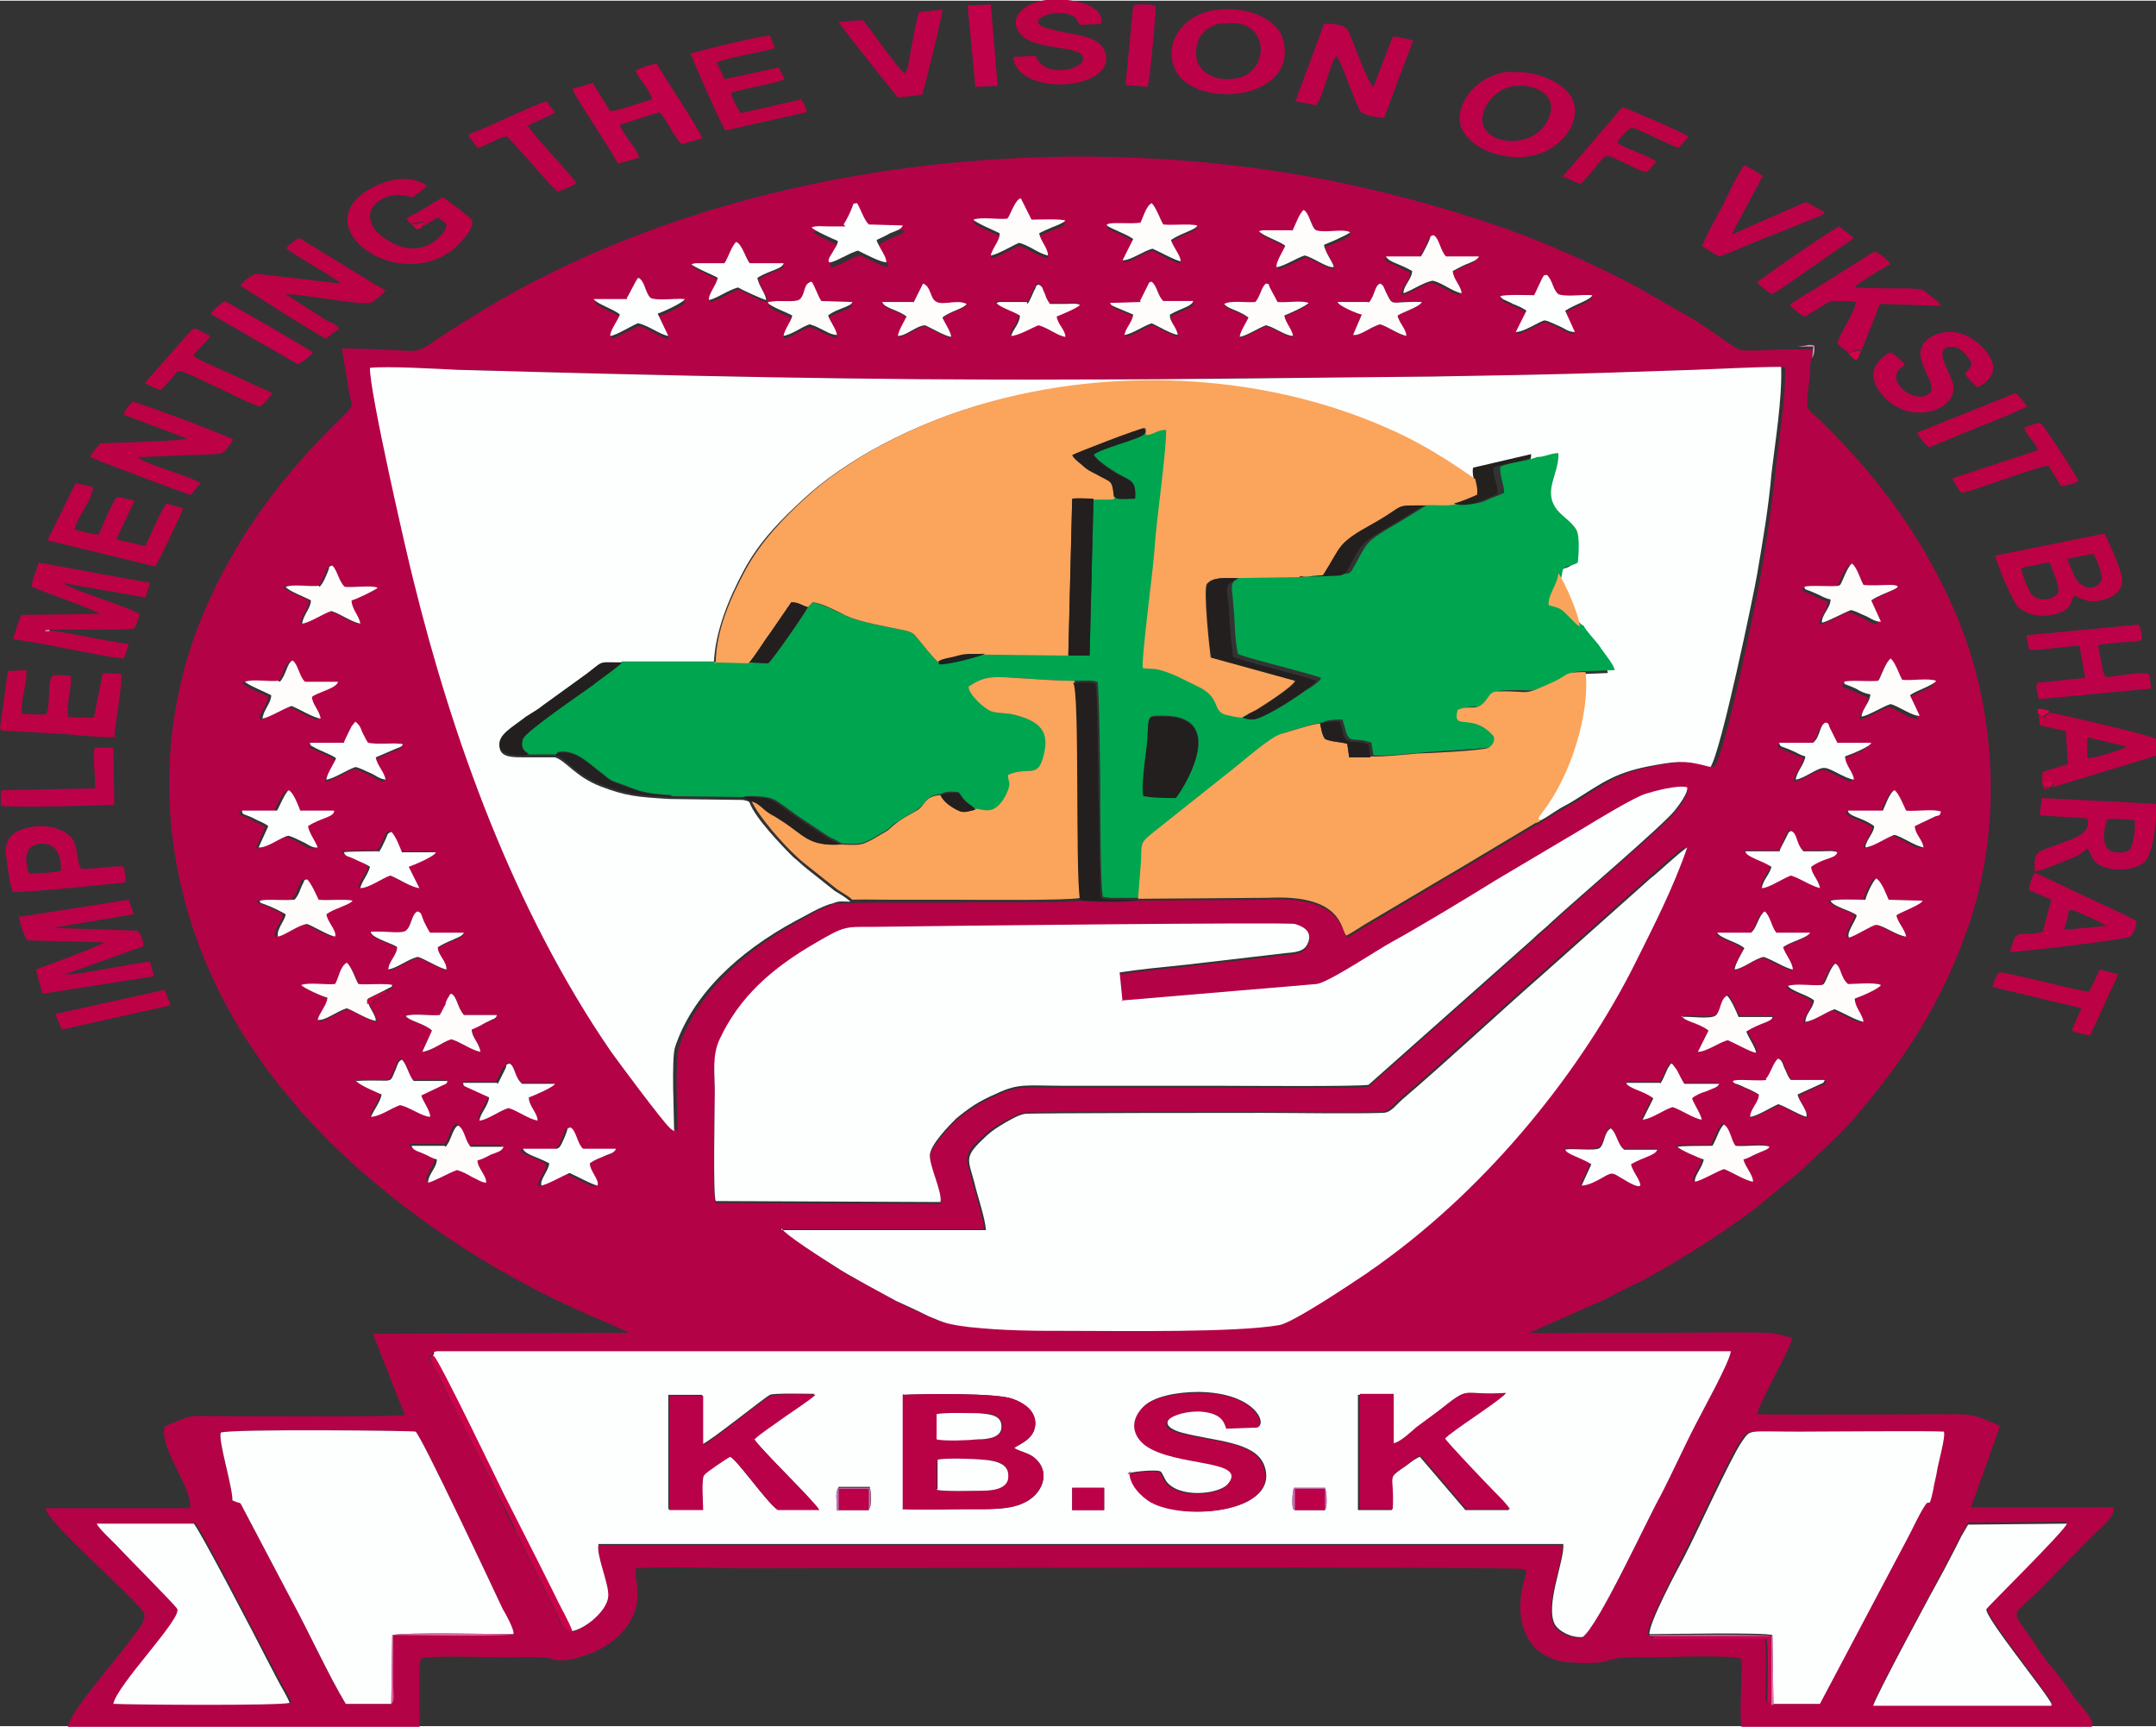 <?xml version="1.0" encoding="UTF-8"?>
<!DOCTYPE svg PUBLIC "-//W3C//DTD SVG 1.1//EN" "http://www.w3.org/Graphics/SVG/1.1/DTD/svg11.dtd">
<!-- Creator: CorelDRAW (OEM Version) -->
<svg xmlns="http://www.w3.org/2000/svg" xml:space="preserve" width="0.833in" height="0.667in" version="1.1" style="shape-rendering:geometricPrecision; text-rendering:geometricPrecision; image-rendering:optimizeQuality; fill-rule:evenodd; clip-rule:evenodd"
viewBox="0 0 22.26 17.81"
 xmlns:xlink="http://www.w3.org/1999/xlink"
 xmlns:xodm="http://www.corel.com/coreldraw/odm/2003">
 <rect x="0" y="0" width="22.26" height="17.81" fill="#333333" stroke="none"/>
 <defs>
  <style type="text/css">
   <![CDATA[
    .fil2 {fill:#00A550}
    .fil18 {fill:#1A211F}
    .fil8 {fill:#221F1E}
    .fil12 {fill:#22211E}
    .fil13 {fill:#232122}
    .fil0 {fill:#B40247}
    .fil4 {fill:#B90146}
    .fil5 {fill:#B90149}
    .fil7 {fill:#BC0149}
    .fil6 {fill:#BD0145}
    .fil9 {fill:#C10149}
    .fil15 {fill:#CA0452}
    .fil20 {fill:#CB0244}
    .fil11 {fill:#CB034B}
    .fil19 {fill:#CF6BAE}
    .fil23 {fill:#D20244}
    .fil21 {fill:#D2024B}
    .fil22 {fill:#D80549}
    .fil16 {fill:#E05D9D}
    .fil17 {fill:#E870B0}
    .fil24 {fill:#EE89B9}
    .fil14 {fill:#FAA45B}
    .fil3 {fill:#FAA45C}
    .fil1 {fill:#FDFFFF}
    .fil10 {fill:#FEFDFB}
   ]]>
  </style>
 </defs>
 <g id="Layer_x0020_1">
  <g id="_2718782451728">
   <path class="fil0" d="M1.01 15.72l1.01 0c0.05,0.04 0.66,1.23 0.75,1.39 0.04,0.08 0.08,0.15 0.12,0.23 0.04,0.07 0.1,0.17 0.12,0.23 -0.11,0.02 -1.6,0.01 -1.82,0.01 0.03,-0.2 0.7,-0.89 0.66,-0.98 -0.02,-0.04 -0.55,-0.57 -0.63,-0.66 -0.04,-0.05 -0.19,-0.18 -0.2,-0.22zm20.17 1.86l-1.84 0c0.02,-0.08 0.63,-1.21 0.73,-1.4 0.04,-0.08 0.08,-0.15 0.12,-0.23 0.02,-0.04 0.04,-0.08 0.06,-0.12l0.07 -0.12 1.02 -0.01c-0.02,0.05 -0.82,0.85 -0.83,0.88 -0.03,0.07 0.64,0.9 0.67,0.98zm-15.88 -0.72c-0.07,0.03 -1.09,0.01 -1.24,0.01 -0,0.12 0,0.24 0,0.36 0,0.06 -0,0.12 -0,0.18 0,0.05 0.02,0.14 -0.02,0.17l-0.47 0c-0.17,-0.28 -0.39,-0.76 -0.56,-1.07l-0.49 -0.93c-0.06,-0.11 -0.01,-0.06 -0.12,-0.1 -0,-0.15 -0.15,-0.62 -0.12,-0.7 0.11,-0.04 1.99,-0.02 2.01,-0.01 0.05,0.02 0.83,1.68 0.9,1.83 0.01,0.03 0.13,0.23 0.11,0.26zm13 0.72l-0.02 0c-0.07,-0.02 -0.05,-0.06 -0.05,-0.15 0,-0.11 0.01,-0.47 -0.01,-0.53l-1.18 -0 0.02 -0.03c-0.07,-0 -0.03,-0 -0.05,-0.01 -0,-0.11 0.3,-0.67 0.36,-0.8 0.13,-0.25 0.47,-1 0.59,-1.18 0.1,-0.14 0.04,-0.11 0.59,-0.11 0.22,0 1.39,-0.01 1.5,0 0.02,0.05 -0.06,0.33 -0.07,0.4 -0.01,0.07 -0.03,0.13 -0.04,0.2 -0.05,0.23 -0.03,0.07 -0.09,0.17 -0.06,0.11 -0.12,0.22 -0.18,0.34l-0.9 1.7 -0.48 0zm-12.4 -0.75c-0.09,-0.01 -0.11,-0.07 -0.14,-0.15l-0.44 -0.88c-0.06,-0.12 -0.12,-0.24 -0.18,-0.37 -0.19,-0.4 -0.44,-0.86 -0.62,-1.25 -0.04,-0.1 -0.05,-0.05 -0.09,-0.19l0.04 -0.01c0.01,-0.06 -0.01,-0.02 0.03,-0.03l13.36 -0c-0.01,0.11 -0.29,0.61 -0.36,0.75 -0.13,0.25 -0.24,0.5 -0.37,0.75 -0.14,0.25 -0.64,1.35 -0.8,1.45 -0.12,0.01 -0.24,-0.06 -0.28,-0.12 -0.12,-0.2 0.1,-0.68 0.08,-0.84l-9.96 -0c-0.02,0.11 0.11,0.41 0.1,0.54 -0.01,0.14 -0.24,0.34 -0.38,0.36zm-0.16 -4.98c0.03,-0.03 0.05,-0.07 0.06,-0.11 0.06,-0.12 0.01,-0.08 0.06,-0.1 0.06,0.03 0.07,0.16 0.13,0.22l0.34 -0c-0.02,0.06 -0.07,0.06 -0.13,0.08 -0.04,0.02 -0.1,0.04 -0.14,0.07 0,0.07 0.1,0.16 0.08,0.23 -0.06,-0.01 -0.22,-0.1 -0.29,-0.13 -0.07,0.02 -0.23,0.12 -0.29,0.13 -0.02,-0.06 0.08,-0.15 0.08,-0.23 -0.12,-0.08 -0.25,-0.09 -0.27,-0.15l0.35 -0zm10.41 0c0.07,-0.01 0.31,0.02 0.36,-0.02 0.06,-0.05 0.05,-0.16 0.11,-0.2 0.06,0.03 0.07,0.16 0.14,0.22l0.34 -0c-0.02,0.06 -0.13,0.08 -0.27,0.15 0.01,0.07 0.07,0.13 0.09,0.19 0.03,0.08 -0.13,-0.02 -0.16,-0.03 -0.11,-0.05 -0.11,-0.08 -0.21,-0.03 -0.07,0.04 -0.16,0.09 -0.23,0.09l0.1 -0.22c-0.11,-0.07 -0.25,-0.1 -0.27,-0.15zm-11.57 -0.04c0.06,-0.05 0.07,-0.19 0.13,-0.22 0.07,0.03 0.07,0.16 0.13,0.22l0.34 -0c-0.01,0.05 -0.07,0.06 -0.13,0.08 -0.05,0.02 -0.1,0.05 -0.14,0.06 0.01,0.09 0.09,0.15 0.09,0.23 -0.05,-0.01 -0.11,-0.04 -0.15,-0.06 -0.05,-0.02 -0.09,-0.05 -0.15,-0.07 -0.08,0.03 -0.23,0.12 -0.3,0.13 0,-0.09 0.09,-0.15 0.09,-0.24 -0.05,-0.02 -0.09,-0.04 -0.14,-0.06 -0.05,-0.02 -0.12,-0.03 -0.12,-0.08l0.34 -0zm13.08 -0c0.04,-0.06 0.07,-0.17 0.12,-0.22 0.07,0.05 0.07,0.15 0.12,0.22 0.09,0.01 0.29,-0.02 0.35,0.01 -0.02,0.03 -0.05,0.03 -0.13,0.07 -0.05,0.02 -0.09,0.05 -0.14,0.06 0.01,0.08 0.1,0.17 0.1,0.23 -0.07,-0.01 -0.22,-0.1 -0.3,-0.13 -0.09,0.03 -0.22,0.12 -0.3,0.13 -0,-0.07 0.09,-0.15 0.09,-0.23 -0.04,-0.01 -0.25,-0.1 -0.27,-0.13 0.04,-0.02 0.28,-0.01 0.35,-0.01zm-0.53 -0.64c0.04,-0.05 0.07,-0.16 0.1,-0.19 0.02,-0.02 0,-0.01 0.02,-0.02 0,0 0.01,0 0.01,0.01l0.03 0.04c0.01,0.02 0.02,0.03 0.03,0.05 0.02,0.03 0.03,0.08 0.06,0.11l0.36 0c-0.02,0.05 -0.05,0.04 -0.14,0.08 -0.04,0.02 -0.11,0.05 -0.14,0.07 0.03,0.06 0.09,0.16 0.1,0.22 -0.08,-0.01 -0.21,-0.1 -0.3,-0.13 -0.09,0.03 -0.21,0.12 -0.31,0.13l0.11 -0.22c-0.1,-0.08 -0.26,-0.09 -0.28,-0.16l0.35 -0zm-11.92 -0.16c0.02,-0.05 -0,-0.03 0.04,-0.05 0.07,0.03 0.06,0.15 0.13,0.21l0.34 0c-0.01,0.05 -0.24,0.14 -0.27,0.14 0.01,0.09 0.09,0.16 0.09,0.24 -0.1,-0.02 -0.2,-0.1 -0.3,-0.13 -0.1,0.03 -0.21,0.11 -0.3,0.13 0,-0.08 0.08,-0.15 0.1,-0.24l-0.22 -0.1c-0.04,-0.02 -0.04,-0.01 -0.05,-0.05l0.35 -0 0.08 -0.16zm13.03 0.13c0.05,-0.05 0.07,-0.18 0.13,-0.21 0.05,0.01 0.05,0.07 0.07,0.11 0.02,0.04 0.04,0.08 0.06,0.11l0.35 -0c-0.01,0.05 0.01,0.03 -0.06,0.05l-0.22 0.1c0.01,0.07 0.1,0.17 0.09,0.23 -0.08,-0.01 -0.2,-0.1 -0.29,-0.13 -0.08,0.03 -0.23,0.12 -0.29,0.13 -0.01,-0.08 0.09,-0.15 0.09,-0.23 -0.05,-0.03 -0.09,-0.05 -0.14,-0.07 -0.12,-0.05 -0.1,-0.03 -0.13,-0.07 0.02,-0.01 0.06,-0.01 0.09,-0.01 0.08,-0 0.19,0.01 0.26,-0zm-14.57 0c0.42,-0.01 0.33,0.05 0.41,-0.13 0.02,-0.05 0.02,-0.07 0.06,-0.09 0.06,0.05 0.08,0.16 0.12,0.22l0.35 0c-0.01,0.04 -0.02,0.03 -0.06,0.05l-0.21 0.1c0.02,0.06 0.11,0.18 0.09,0.22 -0.08,-0.01 -0.21,-0.11 -0.31,-0.12 -0.08,0.03 -0.2,0.12 -0.3,0.12 0.03,-0.07 0.09,-0.15 0.11,-0.23 -0.02,-0.01 -0.26,-0.1 -0.27,-0.15zm0.87 -0.67c0.02,-0.03 0.04,-0.07 0.06,-0.11 0.01,-0.02 0.02,-0.03 0.02,-0.06 0.01,-0.01 0.01,-0.02 0.02,-0.03 0.01,-0.02 0,-0.01 0.02,-0.02 0.06,0.02 0.06,0.14 0.13,0.22l0.34 -0c-0.01,0.05 -0.02,0.04 -0.12,0.08 -0.05,0.02 -0.09,0.05 -0.14,0.07 0,0.08 0.09,0.15 0.09,0.23 -0.1,-0.02 -0.2,-0.1 -0.3,-0.13 -0.1,0.03 -0.19,0.11 -0.3,0.13l0.1 -0.22c-0.07,-0.07 -0.25,-0.1 -0.27,-0.15 0.07,-0.03 0.25,-0 0.35,-0.01zm12.83 0.01c0.09,-0.02 0.31,0.03 0.36,-0.02 0.06,-0.06 0.04,-0.16 0.11,-0.2 0.04,0.03 0.09,0.17 0.12,0.22l0.35 0c-0,0.05 -0.13,0.06 -0.27,0.15 0.02,0.06 0.1,0.16 0.1,0.22 -0.06,-0 -0.23,-0.1 -0.29,-0.13 -0.09,0.02 -0.22,0.12 -0.31,0.12l0.11 -0.22c-0.1,-0.08 -0.27,-0.11 -0.27,-0.15zm1.44 -0.32c0.03,-0.05 0.08,-0.19 0.12,-0.21 0.06,0.03 0.06,0.14 0.13,0.21 0.08,0.01 0.28,-0.01 0.34,0.01 -0.02,0.03 -0.21,0.12 -0.27,0.14 0,0.08 0.09,0.15 0.09,0.24 -0.07,-0.01 -0.22,-0.1 -0.3,-0.13 -0.09,0.03 -0.21,0.12 -0.3,0.13 0.01,-0.08 0.08,-0.14 0.09,-0.22 -0.05,-0.05 -0.24,-0.1 -0.27,-0.15 0.08,-0.03 0.25,0 0.35,-0.01zm-14.83 0.06l0.04 0.01c-0.03,0.02 -0.06,0.04 -0.11,0.06 -0.12,0.06 0,0.01 -0.07,0.07 -0.01,-0.01 -0.02,0 -0.03,-0.01 0.02,0.06 0.08,0.13 0.08,0.19 -0.08,-0.01 -0.21,-0.1 -0.3,-0.13 -0.13,0.04 -0.23,0.13 -0.3,0.12 0.01,-0.06 0.1,-0.16 0.1,-0.23 -0.05,-0.02 -0.25,-0.1 -0.27,-0.13 0.08,-0.03 0.25,-0 0.35,-0.01 0.04,-0.06 0.05,-0.17 0.12,-0.22 0.05,0.04 0.09,0.17 0.12,0.22 0.09,0.01 0.3,-0.01 0.35,0.01 -0.02,0.03 -0,0.01 -0.07,0.05zm14.1 -0.6c0.05,-0.06 0.06,-0.18 0.13,-0.21 0.06,0.04 0.08,0.15 0.12,0.22l0.35 0c-0.04,0.06 -0.19,0.09 -0.28,0.15 0.01,0.07 0.1,0.15 0.1,0.23 -0.07,-0.01 -0.21,-0.1 -0.3,-0.13 -0.1,0.02 -0.22,0.12 -0.3,0.13 0,-0.05 0.08,-0.18 0.1,-0.22 -0.06,-0.06 -0.25,-0.1 -0.28,-0.16l0.35 -0zm-14.25 0c0.17,-0.01 0.33,0.02 0.37,-0.02 0.04,-0.05 0.04,-0.16 0.11,-0.19 0.05,0.02 0.02,0.02 0.07,0.11 0.02,0.04 0.04,0.08 0.06,0.11l0.35 -0c-0.02,0.04 -0.06,0.05 -0.13,0.08 -0.05,0.02 -0.09,0.04 -0.14,0.07 -0,0.08 0.09,0.15 0.09,0.23 -0.07,-0.02 -0.26,-0.13 -0.3,-0.13 -0.1,0.03 -0.2,0.11 -0.3,0.13 0,-0.08 0.09,-0.16 0.09,-0.23 -0.02,-0.03 -0.24,-0.09 -0.27,-0.15zm15.41 -0.34c0.01,-0.05 0.07,-0.18 0.11,-0.22 0.06,0.03 0.1,0.17 0.13,0.22l0.35 0.01c-0.02,0.04 -0.23,0.11 -0.27,0.15 0.01,0.07 0.09,0.16 0.1,0.22 -0.1,-0.01 -0.24,-0.13 -0.31,-0.12 -0.05,0 -0.22,0.11 -0.28,0.13 -0.03,-0.05 0.07,-0.17 0.08,-0.23 -0.06,-0.05 -0.24,-0.08 -0.27,-0.15 0.07,-0.02 0.26,-0 0.35,-0.01zm-16.23 -0c0.05,-0.05 0.06,-0.12 0.09,-0.17 0.02,-0.05 0,-0.03 0.04,-0.04 0.03,0.03 0.09,0.17 0.12,0.21 0.09,0.01 0.29,-0.01 0.35,0.01 -0.01,0.04 -0.09,0.05 -0.13,0.07 -0.05,0.02 -0.1,0.04 -0.14,0.07 0.01,0.08 0.1,0.16 0.09,0.23 -0.07,-0.01 -0.21,-0.1 -0.29,-0.13 -0.09,0.01 -0.23,0.12 -0.3,0.13 -0.02,-0.07 0.08,-0.16 0.08,-0.23 -0.07,-0.04 -0.13,-0.07 -0.21,-0.1 -0.05,-0.02 -0.04,-0.01 -0.06,-0.04 0.08,-0.02 0.24,0 0.34,-0.01zm15.35 -0.5c0.02,-0.03 0.04,-0.07 0.05,-0.11 0.01,-0.02 0.02,-0.04 0.03,-0.06 0.02,-0.04 0.01,-0.03 0.04,-0.05 0.07,0.03 0.05,0.13 0.13,0.21 0.06,0 0.12,0 0.18,0 0.06,-0 0.13,-0.01 0.17,0.01 -0.02,0.07 -0.12,0.04 -0.27,0.15 0.01,0.07 0.09,0.15 0.09,0.22 -0.11,-0.02 -0.2,-0.1 -0.3,-0.13 -0.1,0.04 -0.22,0.12 -0.3,0.13 0.01,-0.08 0.08,-0.15 0.1,-0.22 -0.11,-0.07 -0.26,-0.1 -0.27,-0.16l0.35 0zm-14.47 -0c0.02,-0.03 0.04,-0.07 0.06,-0.11 0.04,-0.08 0.02,-0.08 0.07,-0.1 0.05,0.04 0.09,0.16 0.11,0.21l0.35 0c-0,0.05 -0.22,0.13 -0.28,0.15l0.11 0.22c-0.09,-0.01 -0.22,-0.1 -0.3,-0.13 -0.09,0.02 -0.22,0.12 -0.31,0.13 0.02,-0.07 0.09,-0.15 0.1,-0.22 -0.04,-0.03 -0.09,-0.05 -0.14,-0.07 -0.11,-0.05 -0.11,-0.03 -0.13,-0.08 0.04,-0.01 0.29,-0.01 0.36,-0.01zm4.16 3.9l2.11 -0c-0.01,-0.13 -0.09,-0.36 -0.12,-0.49 -0.06,-0.23 -0.11,-0.27 0.08,-0.44 0.07,-0.07 0.11,-0.1 0.19,-0.15 0.05,-0.03 0.18,-0.1 0.25,-0.12 0.08,-0.02 2.27,-0.01 2.46,-0.01 0.31,-0 0.94,0.01 1.23,-0 0.09,-0 0.12,-0.06 0.21,-0.14 0.48,-0.41 0.98,-0.88 1.46,-1.3l1.1 -0.98c0.08,-0.07 0.31,-0.28 0.38,-0.32 -0.14,0.41 -0.35,0.82 -0.54,1.2 -0.54,1.09 -1.48,2.27 -2.62,3.09 -0.05,0.04 -0.09,0.06 -0.14,0.1 -0.18,0.13 -0.76,0.52 -0.91,0.54 -0.45,0.08 -1.65,0.06 -2.15,0.06 -0.37,-0 -0.69,0 -1.06,-0.04 -0.23,-0.03 -0.24,-0.03 -0.41,-0.11 -0.12,-0.05 -0.24,-0.1 -0.34,-0.16 -0.11,-0.06 -0.52,-0.28 -0.62,-0.35 -0.11,-0.08 -0.54,-0.35 -0.56,-0.4zm11.37 -4.31c0.02,-0.04 0.07,-0.19 0.12,-0.21 0.04,0.02 0.1,0.17 0.12,0.21 0.1,0.01 0.28,-0.02 0.36,0.01 -0.01,0.04 0,0.02 -0.06,0.05l-0.21 0.1c0,0.08 0.08,0.14 0.09,0.22 -0.1,-0.01 -0.2,-0.1 -0.3,-0.13 -0.09,0.02 -0.21,0.12 -0.3,0.13 0.01,-0.08 0.09,-0.15 0.09,-0.22 -0.12,-0.08 -0.26,-0.09 -0.27,-0.16l0.35 -0zm-16.59 -0c0.01,-0.03 0.08,-0.18 0.12,-0.21 0.05,0.03 0.1,0.16 0.12,0.21l0.35 -0c-0,0.07 -0.13,0.06 -0.27,0.16 0.01,0.07 0.08,0.16 0.1,0.22 -0.06,0.01 -0.11,-0.03 -0.16,-0.06 -0.04,-0.02 -0.1,-0.05 -0.14,-0.06 -0.06,0 -0.22,0.13 -0.31,0.12l0.1 -0.22c-0.05,-0.03 -0.1,-0.05 -0.15,-0.08 -0.1,-0.05 -0.12,-0.03 -0.12,-0.08l0.35 -0zm10.76 1.8c0.12,-0.01 0.64,-0.36 0.79,-0.44 0.24,-0.13 0.82,-0.49 1.06,-0.63l0.91 -0.54c0.13,-0.08 0.51,-0.32 0.63,-0.35 0.08,-0.03 0.34,-0.09 0.44,-0.07 0.01,0.07 -0.09,0.19 -0.13,0.24 -0.13,0.16 -1.01,0.9 -1.26,1.14 -0.07,0.07 -0.14,0.12 -0.21,0.19l-1.69 1.5c-0.11,0.02 -1.35,0.01 -1.57,0.01 -0.53,0 -1.06,0 -1.58,0 -0.37,0 -0.46,-0.03 -0.69,0.08 -0.19,0.08 -0.3,0.16 -0.42,0.26 -0.06,0.06 -0.27,0.27 -0.27,0.38 -0,0.12 0.13,0.38 0.11,0.48l-2.32 -0.01c-0.04,-0.04 -0.01,-0.99 -0.01,-1.13 0,-0.19 -0.02,-0.37 0.05,-0.54 0.2,-0.43 0.53,-0.73 1,-1 0.29,-0.17 0.3,-0.16 0.57,-0.16 0.67,-0 4.28,-0.05 4.37,-0.03 0.1,0.02 0.17,0.08 0.14,0.18 -0.03,0.09 -0.09,0.11 -0.23,0.12l-1.03 0.12c-0.2,0.02 -0.5,0.05 -0.69,0.08l0.03 0.3 2.01 -0.17zm5.11 -2.49c0.08,-0.07 0.06,-0.18 0.13,-0.21 0.05,0.02 0.02,-0 0.04,0.05l0.08 0.16 0.35 0c-0.01,0.04 -0.21,0.12 -0.27,0.14 0.01,0.09 0.09,0.16 0.09,0.24 -0.09,-0.01 -0.23,-0.12 -0.3,-0.12 -0.07,-0 -0.21,0.11 -0.3,0.12 0,-0.07 0.09,-0.16 0.1,-0.24 -0.05,-0.02 -0.09,-0.04 -0.14,-0.06 -0.11,-0.05 -0.11,-0.03 -0.13,-0.08l0.34 -0zm-15.16 -0c0.02,-0.03 0.04,-0.07 0.05,-0.11 0.01,-0.02 0.02,-0.04 0.03,-0.06l0.04 -0.05c0,0 0.01,0 0.01,0.01 0.04,0.03 0.04,0.05 0.06,0.1 0.02,0.03 0.03,0.08 0.06,0.11 0.11,0.01 0.25,-0 0.32,0.01 0.03,0 0.02,0 0.04,0.01 -0.03,0.03 -0.01,0.02 -0.07,0.04l-0.21 0.09c0.01,0.08 0.09,0.15 0.1,0.23 -0.07,-0.01 -0.1,-0.04 -0.16,-0.07 -0.05,-0.02 -0.1,-0.05 -0.15,-0.06 -0.09,0.03 -0.22,0.12 -0.3,0.13 0,-0.05 0.08,-0.17 0.1,-0.22 -0.03,-0.03 -0.17,-0.09 -0.22,-0.11 -0.05,-0.02 -0.04,-0.01 -0.05,-0.05l0.35 -0zm-0.68 -0.64c0.07,-0.07 0.07,-0.18 0.13,-0.22 0.06,0.04 0.07,0.17 0.13,0.22l0.34 -0c-0.01,0.06 -0.25,0.11 -0.27,0.16 0.01,0.08 0.09,0.14 0.09,0.22 -0.08,-0.01 -0.21,-0.1 -0.3,-0.13 -0.09,0.03 -0.22,0.12 -0.3,0.13 0,-0.08 0.09,-0.16 0.09,-0.24 -0.05,-0.02 -0.25,-0.1 -0.27,-0.14 0.07,-0.03 0.24,-0 0.34,-0.01zm16.52 -0c0.03,-0.05 0.07,-0.18 0.12,-0.22 0.05,0.03 0.09,0.16 0.12,0.22 0.1,0.01 0.28,-0.02 0.35,0.01 -0.03,0.05 -0.21,0.1 -0.27,0.15l0.1 0.21c-0.08,0.01 -0.22,-0.1 -0.3,-0.12 -0.09,0.03 -0.22,0.12 -0.3,0.13 0,-0.07 0.09,-0.15 0.09,-0.23 -0.06,-0.01 -0.09,-0.04 -0.15,-0.06 -0.13,-0.06 -0.11,-0.03 -0.12,-0.07 0.06,-0.02 0.27,-0 0.35,-0.01zm-16.1 -0.99c0.04,-0.04 0.07,-0.12 0.09,-0.17 0.02,-0.05 -0,-0.03 0.04,-0.05 0.05,0.03 0.08,0.17 0.13,0.22 0.09,0.01 0.28,-0.02 0.34,0.01 -0.01,0.03 -0.22,0.12 -0.27,0.13 0,0.09 0.09,0.15 0.09,0.24 -0.1,-0.02 -0.2,-0.1 -0.3,-0.13 -0.09,0.03 -0.22,0.12 -0.3,0.13 0.01,-0.08 0.09,-0.16 0.09,-0.24 -0.05,-0.03 -0.25,-0.1 -0.26,-0.14 0.08,-0.03 0.24,-0 0.34,-0.01zm15.69 0c0.02,-0.05 0.07,-0.18 0.12,-0.22 0.05,0.03 0.09,0.16 0.12,0.22 0.09,0.01 0.2,0 0.28,0 0.21,0 -0.09,0.08 -0.2,0.16l0.1 0.22c-0.06,0.01 -0.11,-0.03 -0.16,-0.06 -0.05,-0.02 -0.1,-0.05 -0.15,-0.06 -0.07,0.03 -0.23,0.12 -0.3,0.13 0.01,-0.08 0.09,-0.15 0.09,-0.24 -0.06,-0.01 -0.1,-0.04 -0.15,-0.06 -0.13,-0.06 -0.1,-0.04 -0.12,-0.07 0.06,-0.02 0.27,-0.01 0.35,-0.01zm-3.05 2.42c-0.03,0.04 -0.01,0.02 -0.06,0.04l-0.82 0.49c-0.05,0.03 -0.08,0.04 -0.12,0.07l-0.76 0.45c-0.09,0.05 -0.17,0.11 -0.25,0.15 -0.06,-0.05 -0.04,-0.43 -0.81,-0.39l-1.34 0.01 -0.02 -0c-0.04,0.02 -0.53,0.02 -0.59,0 -0.13,0.03 -1.04,0.01 -1.26,0.02 -0.22,0 -0.43,0 -0.65,0 -0.19,0 -0.43,-0 -0.61,0.01 -0.1,0.02 -0.3,0.13 -0.38,0.18 -0.59,0.32 -1.06,0.76 -1.24,1.3 -0.04,0.12 -0.02,0.7 -0.01,0.87l-0.04 -0.03c-0.09,-0.08 -0.57,-0.72 -0.61,-0.79 -1.01,-1.46 -1.65,-3.24 -2.04,-4.86 -0.06,-0.24 -0.45,-1.97 -0.45,-2.2 0.17,-0.02 0.7,0.02 0.9,0.02 2.13,0.06 4.25,0.11 6.38,0.1 1.23,-0.01 2.46,-0.02 3.68,-0.03 0.6,-0.01 1.22,-0.02 1.82,-0.04 0.3,-0.01 0.6,-0.02 0.9,-0.03 0.28,-0.01 0.61,-0.03 0.89,-0.03 0.01,0.34 -0.07,0.76 -0.1,1.1 -0.04,0.35 -0.09,0.7 -0.15,1.05 -0.03,0.18 -0.36,1.82 -0.48,1.98 -0.23,-0.07 -0.3,-0.07 -0.57,-0.02 -0.4,0.07 -0.54,0.18 -0.83,0.36 -0.06,0.04 -0.13,0.07 -0.19,0.11 -0.06,0.04 -0.12,0.07 -0.18,0.11zm-4.06 -5.51c0.02,-0.04 0.01,-0.02 0.04,-0.04 0.06,0.05 0.06,0.14 0.12,0.2l0.31 -0c-0.02,0.06 -0.12,0.07 -0.24,0.14 -0.01,0.08 0.07,0.14 0.08,0.21 -0.07,-0.01 -0.2,-0.09 -0.27,-0.12 -0.09,0.02 -0.2,0.11 -0.28,0.12 0.01,-0.08 0.08,-0.14 0.09,-0.21l-0.19 -0.08c-0.04,-0.02 -0.03,-0.01 -0.05,-0.04l0.32 -0.01 0.08 -0.16zm-1.26 0.16c0.04,-0.06 0.05,-0.11 0.08,-0.16 0.02,-0.03 0,-0.02 0.03,-0.04 0.04,0.02 0.04,0.04 0.07,0.1 0.02,0.03 0.03,0.07 0.05,0.1 0.05,0 0.11,0 0.16,0 0.05,-0 0.12,-0.01 0.15,0.01 -0.03,0.03 -0.19,0.11 -0.24,0.12 0.01,0.08 0.09,0.14 0.09,0.21 -0.08,-0.01 -0.19,-0.09 -0.28,-0.12 -0.07,0.03 -0.21,0.12 -0.28,0.11 0.01,-0.07 0.09,-0.13 0.09,-0.21 -0.05,-0.03 -0.22,-0.09 -0.24,-0.13 0.02,-0.01 0,-0 0.03,-0.01l0.28 -0zm3.53 -0c0.07,-0.08 0.06,-0.18 0.12,-0.2 0.04,0.03 0.04,0.05 0.06,0.09 0.08,0.16 0.03,0.09 0.37,0.1 -0.01,0.05 -0.19,0.1 -0.25,0.14 0.01,0.07 0.08,0.14 0.09,0.21 -0.09,-0.01 -0.18,-0.09 -0.27,-0.12 -0.11,0.03 -0.2,0.12 -0.28,0.11l0.09 -0.21c-0.05,-0.02 -0.24,-0.1 -0.25,-0.13l0.32 -0zm-1.17 -0c0.05,-0.06 0.06,-0.15 0.11,-0.19 0.05,0.01 0.02,-0.01 0.04,0.04l0.08 0.15c0.09,0.01 0.25,-0.02 0.32,0.01 -0.02,0.03 -0.2,0.11 -0.25,0.13 0.01,0.07 0.08,0.14 0.09,0.21 -0.08,-0 -0.19,-0.09 -0.28,-0.11 -0.08,0.03 -0.2,0.11 -0.27,0.12 0,-0.06 0.07,-0.15 0.09,-0.2 -0.1,-0.08 -0.22,-0.08 -0.25,-0.14 0.07,-0.03 0.23,-0 0.32,-0.02zm-3.43 -0.19c0.05,0.02 0.06,0.09 0.1,0.15 0.06,0.11 0.23,-0 0.35,0.06 -0.03,0.05 -0.16,0.06 -0.25,0.14 0.02,0.06 0.09,0.15 0.09,0.2 -0.07,-0.01 -0.2,-0.09 -0.27,-0.12 -0.1,0.02 -0.19,0.11 -0.28,0.11 0.01,-0.06 0.06,-0.14 0.09,-0.2 -0.09,-0.07 -0.24,-0.09 -0.25,-0.15l0.32 -0 0.1 -0.2zm-1.51 0.2c0.1,-0 0.21,0.02 0.24,-0.02 0.06,-0.06 0.03,-0.16 0.12,-0.18 0.04,0.05 0.06,0.14 0.1,0.2l0.32 0.01c-0.01,0.05 -0.17,0.07 -0.25,0.14 0.02,0.06 0.09,0.14 0.09,0.2 -0.07,0 -0.15,-0.07 -0.28,-0.11 -0.1,0.03 -0.17,0.1 -0.27,0.12 0.01,-0.07 0.08,-0.15 0.09,-0.21 -0.05,-0.03 -0.22,-0.09 -0.25,-0.13l0.09 -0.01zm-1.54 -0.03c0.03,-0.04 0.09,-0.19 0.12,-0.21 0.07,0.03 0.07,0.16 0.13,0.21 0.09,0.03 0.25,-0 0.35,0.01 -0.02,0.04 -0.23,0.13 -0.28,0.15l0.11 0.23c-0.08,-0 -0.21,-0.11 -0.31,-0.13 -0.03,0 -0.23,0.12 -0.29,0.13 0,-0.06 0.08,-0.16 0.1,-0.22 -0.06,-0.05 -0.25,-0.11 -0.27,-0.16l0.35 -0zm9.44 -0.21c0.02,-0.05 0,-0.03 0.05,-0.04 0.06,0.06 0.06,0.15 0.12,0.2 0.09,0.03 0.24,-0 0.35,0.01 -0.01,0.05 -0.15,0.08 -0.28,0.16l0.1 0.22c-0.07,-0 -0.11,-0.04 -0.16,-0.06 -0.04,-0.02 -0.1,-0.05 -0.15,-0.06 -0.04,0 -0.21,0.12 -0.3,0.12l0.11 -0.22c-0.04,-0.03 -0.09,-0.05 -0.14,-0.07 -0.07,-0.03 -0.11,-0.04 -0.13,-0.08 0.06,-0.02 0.28,-0.01 0.35,-0.01l0.08 -0.17zm-8.43 -0.16c0.04,-0.05 0.07,-0.17 0.12,-0.22 0.06,0.02 0.1,0.17 0.14,0.22l0.35 0c-0.02,0.06 -0.15,0.06 -0.27,0.15 0.01,0.07 0.1,0.17 0.09,0.23 -0.05,-0 -0.24,-0.1 -0.29,-0.13 -0.1,0.03 -0.2,0.11 -0.3,0.13 -0.02,-0.06 0.08,-0.16 0.09,-0.23 -0.05,-0.02 -0.25,-0.11 -0.27,-0.14 0.03,-0.02 -0,-0 0.04,-0.01l0.31 -0zm7.16 -0.07c0.02,-0.03 0.04,-0.07 0.06,-0.11 0.06,-0.12 0.02,-0.09 0.07,-0.11 0.06,0.03 0.07,0.16 0.13,0.22l0.34 -0c-0.02,0.04 -0.08,0.06 -0.13,0.08 -0.05,0.02 -0.1,0.05 -0.14,0.07 0,0.08 0.09,0.16 0.09,0.23 -0.09,-0.02 -0.2,-0.11 -0.3,-0.13 -0.1,0.03 -0.21,0.11 -0.3,0.13 0,-0.09 0.09,-0.15 0.09,-0.23 -0.14,-0.08 -0.24,-0.1 -0.27,-0.15l0.34 0zm-1.3 -0.26c0.03,-0.05 0.07,-0.18 0.12,-0.22 0.06,0.04 0.09,0.19 0.13,0.21 0.09,0.03 0.26,-0.02 0.35,0.02 -0.03,0.04 -0.22,0.12 -0.27,0.13 0.01,0.07 0.1,0.18 0.1,0.23 -0.08,0 -0.22,-0.1 -0.3,-0.12 -0.07,0.03 -0.24,0.12 -0.29,0.12 -0,-0.05 0.08,-0.17 0.09,-0.22 -0.06,-0.05 -0.23,-0.1 -0.27,-0.15 0.02,-0.01 -0.01,-0 0.04,-0.01l0.13 -0c0.06,0 0.12,0 0.18,-0zm-4.62 -0.04c0.02,-0.03 0.04,-0.07 0.06,-0.11 0.06,-0.13 0.02,-0.09 0.08,-0.11 0.03,0.07 0.06,0.17 0.12,0.22l0.35 0.01c-0.01,0.04 -0.09,0.06 -0.13,0.08 -0.05,0.02 -0.1,0.05 -0.14,0.07 0.01,0.07 0.1,0.18 0.1,0.23 -0.06,-0 -0.23,-0.1 -0.29,-0.12 -0.09,0.02 -0.25,0.13 -0.3,0.12 -0.02,-0.03 0.02,-0.07 0.04,-0.11 0.02,-0.04 0.04,-0.07 0.05,-0.11 -0.05,-0.02 -0.25,-0.11 -0.27,-0.14 0.04,-0.02 0.11,-0.01 0.17,-0.01 0.06,0 0.12,0 0.18,-0zm3.04 -0.04c0.04,-0.05 0.07,-0.18 0.12,-0.21 0.04,0.03 0.09,0.17 0.12,0.22 0.1,0.01 0.27,-0.02 0.35,0.01 0,0.04 -0.17,0.08 -0.27,0.15 0.02,0.07 0.1,0.16 0.1,0.22 -0.06,-0 -0.23,-0.1 -0.29,-0.13 -0.09,0.02 -0.22,0.12 -0.31,0.12l0.11 -0.22c-0.07,-0.05 -0.29,-0.12 -0.27,-0.15 0.03,-0.03 0.24,0 0.35,-0.02zm-1.37 -0.04c0.03,-0.04 0.08,-0.2 0.14,-0.21l0.11 0.22c0.08,0 0.31,-0.01 0.35,0.01 -0.02,0.04 -0.09,0.05 -0.14,0.07 -0.05,0.02 -0.09,0.04 -0.13,0.06 0.01,0.08 0.09,0.16 0.09,0.23 -0.1,-0.02 -0.2,-0.1 -0.3,-0.13 -0.07,0.03 -0.22,0.12 -0.29,0.13 0.01,-0.08 0.1,-0.16 0.09,-0.23 -0.05,-0.03 -0.24,-0.1 -0.27,-0.14 0.08,-0.04 0.25,-0 0.35,-0.01zm8.3 1.44l0.01 -0.12 -0.16 0c-0.12,-0.01 -0.53,0.03 -0.6,0 -0.08,-0.04 -0.37,-0.26 -0.5,-0.33l-0.54 -0.31c-0.45,-0.24 -1.02,-0.5 -1.61,-0.69 -1.28,-0.42 -2.64,-0.67 -4.26,-0.66 -2.17,0.02 -4.19,0.54 -5.77,1.42 -0.25,0.14 -0.46,0.27 -0.69,0.42 -0.37,0.24 -0.1,0.15 -1.05,0.14 0.02,0.14 0.05,0.28 0.07,0.43 0.03,0.18 0.07,0.14 -0.06,0.27 -0.61,0.59 -1.06,1.19 -1.39,1.92 -0.68,1.5 -0.49,3.25 0.5,4.67 0.15,0.22 0.3,0.4 0.47,0.6 0.13,0.14 0.26,0.28 0.4,0.41 0.05,0.05 0.1,0.09 0.15,0.14 0.69,0.61 1.48,1.13 2.42,1.54 0.05,0.02 0.4,0.17 0.4,0.18l-2.64 0.01 0.33 0.84c-0.14,0.02 -1.7,0.01 -1.98,0.01 -0.12,0 -0.2,-0.01 -0.29,0.02 -0.07,0.03 -0.16,0.06 -0.21,0.09 -0.06,0.22 0.3,0.65 0.26,0.84l-1.49 0c0.02,0.15 0.85,0.86 1.01,1.07 0.06,0.08 -0.11,0.25 -0.15,0.31 -0.13,0.19 -0.63,0.74 -0.63,0.89l3.63 0c0.01,-0.05 -0.02,-0.7 0.02,-0.72 0.07,-0.03 0.74,-0.01 0.88,-0.01 0.1,0 0.37,-0.01 0.44,0.01 0.12,0.04 0.22,0.02 0.37,-0.03 0.31,-0.1 0.52,-0.33 0.54,-0.58 0.01,-0.11 -0.02,-0.23 -0.02,-0.32 0.34,-0.02 0.79,-0 1.14,-0 1.16,-0 8,-0.02 8.04,0.01 0.02,0.01 0.02,0.05 0.01,0.07 -0,0.02 -0.02,0.05 -0.02,0.07 -0.04,0.15 -0.05,0.32 0,0.47 0.06,0.18 0.2,0.32 0.45,0.35 0.11,0.01 0.34,0.02 0.43,-0.02 0.11,-0.04 0.3,-0.03 0.43,-0.03 0.13,0 0.91,-0.03 0.94,0.02 0,0 0,0.01 0,0.01 0.01,0.05 0,0.1 0,0.14 -0,0.18 -0.02,0.38 0,0.56 0.3,0.01 3.56,0.01 3.61,-0.01 0.07,-0.04 -0.13,-0.25 -0.17,-0.3 -0.07,-0.11 -0.14,-0.2 -0.22,-0.3 -0.08,-0.09 -0.15,-0.19 -0.21,-0.29 -0.25,-0.36 -0.23,-0.22 0.1,-0.56l0.52 -0.53c0.08,-0.08 0.23,-0.19 0.21,-0.29l-1.47 -0 0.3 -0.84c-0.23,-0.09 -0.23,-0.12 -0.5,-0.12 -0.35,0 -1.78,0.01 -2.01,-0 0.03,-0.14 0.37,-0.71 0.36,-0.79 -0.1,-0.02 -0.17,-0.05 -0.27,-0.05 -0.32,-0.01 -0.71,-0 -1.04,-0 -0.23,0 -0.46,0 -0.7,0 -0.21,-0 -0.5,0.01 -0.7,-0l0.79 -0.35c0.13,-0.07 0.25,-0.13 0.38,-0.19 0.06,-0.03 0.12,-0.07 0.18,-0.1 0.41,-0.24 0.82,-0.5 1.16,-0.79 0.1,-0.09 0.2,-0.16 0.3,-0.25 0.18,-0.17 0.38,-0.35 0.54,-0.53 0.54,-0.63 0.9,-1.19 1.17,-1.95 0.37,-1.04 0.31,-2.27 -0.12,-3.27 -0.33,-0.76 -0.78,-1.39 -1.41,-2 -0.04,-0.04 -0.12,-0.09 -0.12,-0.14 -0.01,-0.13 0.04,-0.3 0.03,-0.44z"/>
   <path class="fil1" d="M8.62 9.31c0.04,-0.02 0.11,-0.01 0.16,-0.01 -0.04,-0.04 -0.11,-0.08 -0.16,-0.11l-0.29 -0.23c-0.05,-0.04 -0.09,-0.08 -0.14,-0.12 -0.12,-0.12 -0.39,-0.4 -0.45,-0.56 -0.01,-0.02 -0.03,-0.02 -0.07,-0.03l-0.76 -0.01c-0.33,-0.02 -0.45,-0.03 -0.71,-0.13 -0.26,-0.1 -0.35,-0.26 -0.47,-0.3l-0.32 -0c-0.12,0 -0.23,-0 -0.25,-0.09 -0.03,-0.12 0.12,-0.2 0.27,-0.31 0.06,-0.05 0.12,-0.08 0.18,-0.12l0.36 -0.26c0.3,-0.21 0.16,-0.19 0.45,-0.18l0.95 0c0.01,-0.34 0.16,-0.69 0.31,-0.97 0.16,-0.3 0.39,-0.53 0.62,-0.74 0.41,-0.38 1.11,-0.78 1.94,-1 1.35,-0.35 2.84,-0.25 4.06,0.28 0.51,0.22 0.86,0.51 0.92,0.53 -0.01,-0.04 -0.02,-0.08 -0.01,-0.11l0.6 -0.14 -0.01 0.04c0.09,-0 0.14,-0.04 0.22,-0.04 0.01,0.23 -0.17,0.4 -0.01,0.59 0.06,0.07 0.15,0.13 0.2,0.21 0.03,0.06 0.02,0.26 0.01,0.33 -0.07,0.05 -0.15,0.02 -0.16,0.1 0.07,0.08 0.22,0.44 0.22,0.55 0.02,0.05 0.13,0.16 0.17,0.22 0.03,0.05 0.15,0.19 0.15,0.24l-0.25 0.01c0.05,0.41 -0.15,1.07 -0.44,1.44 -0.08,0.1 -0.03,0.08 -0.02,0.08 0.06,-0.03 0.12,-0.07 0.18,-0.11 0.06,-0.04 0.13,-0.07 0.19,-0.11 0.29,-0.18 0.42,-0.29 0.83,-0.36 0.27,-0.05 0.34,-0.04 0.57,0.02 0.11,-0.16 0.45,-1.8 0.48,-1.98 0.06,-0.35 0.12,-0.7 0.15,-1.05 0.04,-0.34 0.11,-0.76 0.1,-1.1 -0.27,-0 -0.61,0.02 -0.89,0.03 -0.3,0.01 -0.61,0.02 -0.9,0.03 -0.6,0.02 -1.22,0.03 -1.82,0.04 -1.23,0.01 -2.45,0.03 -3.68,0.03 -2.13,0.01 -4.25,-0.04 -6.38,-0.1 -0.21,-0.01 -0.73,-0.04 -0.9,-0.02 -0.01,0.23 0.39,1.97 0.45,2.2 0.4,1.62 1.03,3.39 2.04,4.86 0.05,0.07 0.53,0.72 0.61,0.79l0.04 0.03c-0,-0.16 -0.03,-0.75 0.01,-0.87 0.18,-0.54 0.65,-0.98 1.24,-1.3 0.08,-0.04 0.28,-0.16 0.38,-0.18z"/>
   <path class="fil1" d="M13.68 15.58l-0.31 -0c-0.02,-0.01 -0.01,0 -0.02,-0.02 -0.01,-0.01 -0.01,-0.17 0.01,-0.21l0.32 0c0.01,0.03 0.03,0.19 -0,0.23zm-2.61 -0.23l0.33 0 0 0.23 -0.33 -0 0 -0.23zm-2.1 0.23l-0.31 0c-0.02,-0.02 -0.02,0.03 -0.02,-0.04 0,-0.06 -0.02,-0.14 0.02,-0.2l0.32 0c0.01,0.03 0.03,0.19 -0.01,0.23zm0.35 -1.19c0.23,-0.01 0.96,-0.02 1.13,0.04 0.12,0.04 0.23,0.13 0.24,0.25 0,0.17 -0.17,0.22 -0.22,0.26 0.07,0.04 0.15,0.05 0.21,0.1 0.18,0.15 0.08,0.39 -0.12,0.47 -0.15,0.07 -0.38,0.06 -0.58,0.06 -0.21,0 -0.45,0.01 -0.65,-0l0 -1.19zm2.33 0.81c0.06,-0.02 0.29,-0.04 0.33,-0.02 0.02,0.01 0.04,0.07 0.06,0.1 0.13,0.18 0.54,0.14 0.64,0.03 0.24,-0.26 -0.54,-0.18 -0.85,-0.41 -0.15,-0.11 -0.14,-0.28 -0.01,-0.4 0.1,-0.09 0.32,-0.14 0.56,-0.14 0.53,0.01 0.67,0.27 0.63,0.34 -0.01,0.02 -0.02,0.02 -0.07,0.02l-0.27 0.01c-0.02,-0.07 -0.05,-0.12 -0.13,-0.15 -0.27,-0.1 -0.72,0.09 -0.34,0.2 0.34,0.09 0.75,0.09 0.85,0.33 0.19,0.49 -0.81,0.59 -1.16,0.38 -0.1,-0.06 -0.23,-0.18 -0.22,-0.31zm2.38 -0.81l0.35 0 -0 0.51c0.08,-0.02 0.18,-0.12 0.24,-0.17l0.23 -0.17c0.34,-0.27 0.2,-0.15 0.69,-0.18 -0.06,0.07 -0.57,0.39 -0.63,0.47 0.02,0.04 0.44,0.47 0.51,0.55 0.05,0.05 0.13,0.13 0.16,0.18l-0.45 -0 -0.47 -0.55c-0.05,0.02 -0.1,0.06 -0.14,0.09 -0.23,0.16 -0.13,0.08 -0.15,0.46l-0.35 -0 0 -1.19zm-7.13 -0l0.35 0 0 0.51c0.07,-0.02 0.64,-0.48 0.7,-0.51 0.04,-0.02 0.4,-0.01 0.46,-0.01 -0.04,0.05 -0.24,0.18 -0.32,0.23 -0.09,0.06 -0.25,0.17 -0.31,0.23 0.05,0.09 0.63,0.65 0.67,0.73l-0.43 -0c-0.12,-0.09 -0.41,-0.51 -0.49,-0.55 -0.04,0.01 -0.25,0.16 -0.27,0.19 -0.02,0.04 -0.01,0.29 -0.01,0.36l-0.35 -0 0 -1.19zm-2.43 -0.4c0.05,0.04 0.68,1.34 0.72,1.42 0.12,0.24 0.24,0.48 0.36,0.71 0.06,0.12 0.12,0.24 0.18,0.36 0.06,0.11 0.14,0.25 0.17,0.35 0.14,-0.02 0.37,-0.21 0.38,-0.36 0.01,-0.13 -0.13,-0.43 -0.1,-0.54l9.96 0c0.02,0.16 -0.2,0.65 -0.08,0.84 0.04,0.06 0.16,0.13 0.28,0.12 0.16,-0.11 0.66,-1.2 0.8,-1.45 0.13,-0.25 0.24,-0.5 0.37,-0.75 0.07,-0.14 0.35,-0.64 0.36,-0.75l-13.36 0c-0.05,0.02 -0.02,-0.02 -0.03,0.03z"/>
   <path class="fil2" d="M11.81 8.21c-0.04,-0.05 0.02,-0.43 0.03,-0.52 0.03,-0.32 -0.02,-0.31 0.17,-0.31 0.71,-0 0.17,0.81 0.13,0.84 -0.09,0.01 -0.25,0 -0.33,-0.02zm0.01 -3.75c-0.05,0.06 -0.45,0.16 -0.53,0.22 0.04,0.07 0.17,0.15 0.25,0.2 0.14,0.08 0.19,0.07 0.18,0.25 -0.04,0 -0.21,0.02 -0.21,-0.02 -0.03,0.02 0,0.01 -0.05,0.02 -0.01,0 -0.05,0 -0.06,0 -0.04,0 -0.07,-0 -0.11,-0l-0.04 1.62 -0.22 -0 -0.86 -0.01c-0.05,0.02 -0.41,0.11 -0.47,0.11l-0.01 -0.02c-0.07,-0.06 -0.15,-0.17 -0.21,-0.24 -0.04,-0.05 -0.05,-0.07 -0.14,-0.09 -0.2,-0.04 -0.44,-0.08 -0.6,-0.15 -0.07,-0.03 -0.27,-0.13 -0.35,-0.14l-0.05 0.05c-0.03,0.07 -0.36,0.54 -0.41,0.58l-0.2 -0.01 -0.36 -0.01 -0.95 -0c-0.01,0.03 -0.26,0.2 -0.29,0.23 -0.11,0.08 -0.7,0.49 -0.73,0.56 -0.02,0.07 -0.01,0.13 0.06,0.16l-0.04 0.01 0.32 0c0.01,-0.02 0.02,-0.03 0.07,-0.03 0.15,-0 0.27,0.12 0.35,0.18 0.21,0.16 0.06,0.08 0.4,0.21 0.11,0.04 0.23,0.05 0.38,0.06l-0.02 0.01 0.76 0.01c0.02,-0.01 0.01,-0.01 0.04,-0.01 0.02,-0 0.03,-0 0.06,0 0.22,0.01 0.2,0.02 0.45,0.2l0.33 0.22c0.04,0.02 0.09,0.04 0.13,0.07 0.23,0.01 0.21,0.01 0.45,-0.13 0.05,-0.03 0.06,-0.05 0.1,-0.08 0.07,-0.05 0.16,-0.09 0.24,-0.15 0.09,-0.06 0.08,-0.14 0.23,-0.15 0.05,-0.03 0.12,-0.03 0.19,-0.02 0.02,0.03 0.04,0.06 0.07,0.09 0.04,0.04 0.06,0.05 0.1,0.08 0.05,0.01 0.11,0.04 0.18,0.01 0.09,-0.03 0.15,-0.14 0.17,-0.21 0.02,-0.08 -0.01,-0.09 -0,-0.15 0.21,-0.09 0.29,0.04 0.36,-0.18 0.06,-0.22 0.02,-0.35 -0.26,-0.43 -0.1,-0.03 -0.17,-0.02 -0.26,-0.04 -0.08,-0.02 -0.26,-0.18 -0.25,-0.26 0.14,-0.1 0.23,-0.11 0.48,-0.09 0.21,0.01 0.39,0.03 0.61,0.03 0.07,-0 0.17,-0.01 0.23,0.01 0.02,0.05 0.03,0.97 0.03,1.1 0,0.14 0,1.08 0.03,1.12l0.08 0.01c0.03,0 0.07,-0 0.1,-0 0.06,-0 0.13,0 0.19,-0l0.02 0c0.01,-0.13 0.02,-0.25 0.03,-0.38 0.01,-0.18 -0.03,-0.19 0.12,-0.3l0.78 -0.62c0.11,-0.09 0.42,-0.36 0.54,-0.4 0.07,-0.02 0.34,-0.11 0.41,-0.11 0.04,-0.03 0.14,-0.03 0.2,-0.03 0.01,0.03 0.02,0.06 0.03,0.1 0.04,0.17 0.1,0.07 0.27,0.14l0.02 0.13c0.12,0.01 0.38,-0.02 0.51,-0.03 0.08,-0.01 0.69,-0.04 0.73,-0.06 0.04,-0.02 0.09,-0.09 0.04,-0.13 -0.22,-0.23 -0.42,-0.03 -0.36,-0.26 0.14,-0.06 0.2,0.03 0.3,-0.11 0.03,-0.04 0.04,-0.08 0.12,-0.08 0.35,-0.02 0.22,0.05 0.57,-0.1 0.15,-0.07 0.08,-0.1 0.33,-0.1l0.25 -0.01c0,-0.05 -0.12,-0.19 -0.15,-0.24 -0.04,-0.06 -0.15,-0.17 -0.17,-0.22 -0.02,-0.01 -0.01,-0 -0.03,-0.02l-0.11 -0.11c-0.07,-0.06 -0.07,-0.06 -0.18,-0.09 -0.01,-0.11 0.09,-0.21 0.1,-0.33 0.01,-0.08 0.08,-0.05 0.16,-0.1 0.01,-0.07 0.02,-0.27 -0.01,-0.33 -0.04,-0.08 -0.14,-0.14 -0.2,-0.21 -0.16,-0.2 0.02,-0.37 0.01,-0.59 -0.08,0 -0.14,0.04 -0.22,0.04 -0.09,0.04 -0.3,0.06 -0.38,0.1 -0.01,0.09 0.04,0.18 0.04,0.27 -0.06,0.03 -0.13,0.05 -0.19,0.08 -0.06,0.03 -0.19,0.05 -0.26,0.02 -0.1,0.02 -0.22,0.01 -0.32,0.01l-0.31 0.19c-0.38,0.22 -0.32,0.2 -0.48,0.48 -0.04,0.08 -0.08,0.05 -0.21,0.06 -0.1,0.01 -0.18,0.01 -0.28,0l-0.66 0.01c-0.05,0.07 -0.11,0.03 -0.1,0.16 0.01,0.07 0.01,0.14 0.02,0.21 0.01,0.14 0.01,0.3 0.04,0.44 0.02,0.03 0.74,0.2 0.86,0.25 -0.01,0.04 -0.12,0.11 -0.16,0.13 -0.08,0.06 -0.37,0.26 -0.49,0.27 -0.06,0 -0.09,-0.01 -0.12,-0.03 -0.04,-0 -0.13,-0.02 -0.17,-0.03 -0.13,-0.04 -0.05,-0.17 -0.26,-0.28 -0.13,-0.06 -0.26,-0.14 -0.41,-0.18 -0.07,-0.02 -0.11,-0.01 -0.18,-0.02 -0.03,-0.09 0.1,-1.04 0.12,-1.23 0.02,-0.32 0.12,-0.98 0.12,-1.23 -0.11,0.01 -0.14,0.06 -0.21,0.05z"/>
   <path class="fil1" d="M11.59 10.33l-0.03 -0.3c0.19,-0.03 0.49,-0.06 0.69,-0.08l1.03 -0.12c0.14,-0.01 0.2,-0.03 0.23,-0.12 0.03,-0.1 -0.04,-0.15 -0.14,-0.18 -0.09,-0.02 -3.7,0.02 -4.37,0.03 -0.27,0 -0.28,-0.01 -0.57,0.16 -0.47,0.27 -0.8,0.57 -1,1 -0.08,0.17 -0.05,0.35 -0.05,0.54 0,0.14 -0.02,1.09 0.01,1.13l2.32 0.01c0.02,-0.1 -0.11,-0.36 -0.11,-0.48 0,-0.11 0.21,-0.32 0.27,-0.38 0.12,-0.1 0.23,-0.18 0.42,-0.26 0.23,-0.11 0.32,-0.08 0.69,-0.08 0.53,-0 1.06,-0 1.58,-0 0.22,-0 1.47,0.01 1.57,-0.01l1.69 -1.5c0.07,-0.07 0.14,-0.12 0.21,-0.19 0.25,-0.23 1.13,-0.98 1.26,-1.14 0.04,-0.05 0.14,-0.18 0.13,-0.24 -0.09,-0.03 -0.35,0.04 -0.44,0.07 -0.12,0.04 -0.5,0.27 -0.63,0.35l-0.91 0.54c-0.24,0.15 -0.82,0.5 -1.06,0.63 -0.15,0.08 -0.67,0.43 -0.79,0.44l-2.01 0.17z"/>
   <path class="fil1" d="M8.07 12.67c0.02,0.06 0.45,0.33 0.56,0.4 0.1,0.07 0.51,0.29 0.62,0.35 0.11,0.05 0.22,0.1 0.34,0.16 0.17,0.07 0.18,0.08 0.41,0.11 0.37,0.04 0.68,0.04 1.06,0.04 0.5,0 1.7,0.02 2.15,-0.06 0.15,-0.03 0.73,-0.42 0.91,-0.54 0.05,-0.04 0.09,-0.06 0.14,-0.1 1.14,-0.82 2.08,-2.01 2.62,-3.09 0.19,-0.38 0.4,-0.79 0.54,-1.2 -0.07,0.04 -0.3,0.26 -0.38,0.32l-1.1 0.98c-0.48,0.42 -0.98,0.89 -1.46,1.3 -0.09,0.08 -0.12,0.14 -0.21,0.14 -0.29,0.01 -0.91,0 -1.23,0 -0.19,0 -2.38,-0 -2.46,0.01 -0.07,0.01 -0.2,0.09 -0.25,0.12 -0.08,0.05 -0.12,0.08 -0.19,0.15 -0.19,0.18 -0.14,0.21 -0.08,0.44 0.03,0.13 0.11,0.36 0.12,0.49l-2.11 0z"/>
   <path class="fil3" d="M7.37 6.83l0.36 0.01c0.08,-0.09 0.14,-0.21 0.22,-0.31l0.22 -0.32c0.08,0 0.1,0.03 0.17,0.05l0.05 -0.05c0.08,0 0.27,0.1 0.35,0.14 0.16,0.07 0.41,0.11 0.6,0.15 0.09,0.02 0.1,0.04 0.14,0.09 0.06,0.07 0.14,0.18 0.21,0.24 0.03,-0.02 0.14,-0.04 0.2,-0.06 0.11,-0.03 0.16,-0.02 0.28,-0.02l0.86 0.01 0.04 -1.61c0.06,-0.01 0.15,-0.01 0.22,-0 0.04,0 0.07,0 0.11,0 0.01,0 0.05,0 0.06,-0 0.06,-0.01 0.02,0.01 0.05,-0.02 -0.02,-0.19 -0.03,-0.15 -0.19,-0.24 -0.06,-0.03 -0.1,-0.05 -0.14,-0.09 -0.03,-0.03 -0.09,-0.08 -0.1,-0.1 0.03,-0.03 0.69,-0.28 0.75,-0.28l-0 0.06c0.07,0.01 0.11,-0.05 0.21,-0.05 0,0.26 -0.1,0.91 -0.12,1.23 -0.01,0.19 -0.14,1.14 -0.12,1.23 0.08,0.01 0.12,-0 0.18,0.02 0.15,0.04 0.28,0.12 0.41,0.18 0.21,0.11 0.13,0.24 0.26,0.28 0.04,0.01 0.13,0.03 0.17,0.03 0.03,-0.02 0.11,-0.06 0.15,-0.08 0.08,-0.05 0.38,-0.24 0.4,-0.3l-0.87 -0.24c-0.01,-0.06 -0.08,-0.71 -0.04,-0.76 0.06,-0.07 0.16,-0.06 0.3,-0.06l0.66 -0.01 0.24 -0.02c0.2,-0.31 0.13,-0.32 0.53,-0.54 0.33,-0.18 0.19,-0.18 0.51,-0.18 0.11,-0.01 0.23,0.01 0.32,-0.01 0.08,-0.03 0.17,-0.06 0.24,-0.09 0.01,-0.06 -0.01,-0.11 -0.02,-0.17 -0.05,-0.02 -0.41,-0.31 -0.92,-0.53 -1.22,-0.54 -2.72,-0.64 -4.06,-0.28 -0.83,0.22 -1.53,0.62 -1.94,1 -0.23,0.21 -0.46,0.45 -0.62,0.74 -0.15,0.28 -0.31,0.63 -0.31,0.97z"/>
   <path class="fil3" d="M14.15 7.81l-0.22 0 -0.02 -0.14c-0.07,-0.02 -0.17,-0.02 -0.23,-0.05 -0.03,-0.04 -0.04,-0.11 -0.05,-0.16 -0.06,0 -0.34,0.09 -0.41,0.11 -0.12,0.04 -0.42,0.31 -0.54,0.4l-0.78 0.62c-0.14,0.11 -0.11,0.12 -0.12,0.3 -0.01,0.13 -0.02,0.25 -0.03,0.38l1.34 -0.01c0.78,-0.04 0.75,0.33 0.81,0.39 0.08,-0.04 0.16,-0.1 0.25,-0.15l0.76 -0.45c0.05,-0.03 0.07,-0.04 0.12,-0.07l0.82 -0.49c0.05,-0.02 0.03,0 0.06,-0.04 -0.01,-0 -0.06,0.02 0.02,-0.08 0.29,-0.37 0.49,-1.03 0.44,-1.44 -0.24,0 -0.17,0.03 -0.33,0.1 -0.35,0.16 -0.22,0.09 -0.57,0.1 -0.08,0 -0.09,0.04 -0.12,0.08 -0.1,0.14 -0.16,0.05 -0.3,0.11 -0.06,0.23 0.14,0.02 0.36,0.26 0.04,0.04 -0,0.11 -0.04,0.13 -0.04,0.03 -0.65,0.06 -0.73,0.06 -0.13,0.01 -0.39,0.04 -0.51,0.03z"/>
   <path class="fil1" d="M17.03 16.86c0.18,0 1.18,-0.02 1.27,0.01l0.01 0.71 0.48 -0 0.9 -1.7c0.06,-0.11 0.11,-0.23 0.18,-0.34 0.06,-0.1 0.04,0.06 0.09,-0.17 0.01,-0.07 0.03,-0.13 0.04,-0.2 0.01,-0.07 0.09,-0.35 0.07,-0.4 -0.11,-0.01 -1.28,-0 -1.5,-0 -0.55,-0 -0.49,-0.03 -0.59,0.11 -0.12,0.18 -0.46,0.93 -0.59,1.18 -0.07,0.13 -0.37,0.69 -0.36,0.8z"/>
   <path class="fil1" d="M4.04 17.58l0.01 -0.71c0.13,-0.03 1.04,-0.01 1.25,-0.01 0.02,-0.03 -0.09,-0.23 -0.11,-0.26 -0.07,-0.15 -0.85,-1.81 -0.9,-1.83 -0.01,-0.01 -1.9,-0.03 -2.01,0.01 -0.03,0.08 0.12,0.55 0.12,0.7 0.11,0.05 0.06,-0.01 0.12,0.1l0.49 0.93c0.17,0.31 0.39,0.79 0.56,1.07l0.47 -0z"/>
   <path class="fil3" d="M10.07 8.35c-0.12,0.03 -0.13,0.04 -0.23,-0.02 -0.05,-0.03 -0.1,-0.07 -0.13,-0.13 -0.16,0.01 -0.15,0.09 -0.23,0.15 -0.08,0.05 -0.17,0.09 -0.24,0.15 -0.04,0.03 -0.06,0.06 -0.1,0.08 -0.24,0.14 -0.22,0.14 -0.45,0.13 -0.33,0.02 -0.37,-0.1 -0.61,-0.25 -0.04,-0.02 -0.07,-0.04 -0.1,-0.06 -0.1,-0.06 -0.13,-0.11 -0.22,-0.14 0.07,0.16 0.33,0.45 0.45,0.56 0.05,0.05 0.09,0.08 0.14,0.12l0.29 0.23c0.04,0.03 0.12,0.07 0.16,0.11 -0.05,0 -0.12,-0 -0.16,0.01 0.18,-0.02 0.42,-0.01 0.61,-0.01 0.22,-0 0.43,-0 0.65,-0 0.22,-0 1.13,0.01 1.26,-0.02 -0.05,-0.3 0.01,-2.15 -0.07,-2.24 -0.22,-0 -0.4,-0.02 -0.61,-0.03 -0.25,-0.02 -0.33,-0.01 -0.48,0.09 -0,0.08 0.17,0.24 0.25,0.26 0.09,0.02 0.16,0.01 0.26,0.04 0.28,0.08 0.32,0.21 0.26,0.43 -0.06,0.22 -0.15,0.09 -0.36,0.18 -0.01,0.06 0.03,0.07 0,0.15 -0.02,0.06 -0.08,0.18 -0.17,0.21 -0.07,0.02 -0.12,-0.01 -0.18,-0.01z"/>
   <path class="fil1" d="M21.18 17.58c-0.03,-0.09 -0.71,-0.92 -0.67,-0.98 0.02,-0.03 0.82,-0.82 0.83,-0.88l-1.02 0.01 -0.07 0.12c-0.02,0.04 -0.04,0.08 -0.06,0.12 -0.04,0.08 -0.08,0.15 -0.12,0.23 -0.1,0.18 -0.71,1.31 -0.73,1.4l1.84 -0z"/>
   <path class="fil1" d="M2.01 15.72l-1.01 -0c0.01,0.04 0.16,0.18 0.2,0.22 0.08,0.09 0.61,0.62 0.63,0.66 0.05,0.1 -0.62,0.78 -0.66,0.98 0.22,0.01 1.71,0.02 1.82,-0.01 -0.02,-0.06 -0.09,-0.17 -0.12,-0.23 -0.04,-0.08 -0.08,-0.15 -0.12,-0.23 -0.08,-0.16 -0.7,-1.35 -0.75,-1.39z"/>
   <path class="fil4" d="M9.68 15.06c0.08,-0.02 0.38,-0.01 0.47,-0 0.15,0.01 0.26,0.04 0.26,0.16 0,0.12 -0.12,0.16 -0.27,0.16 -0.1,0 -0.39,0.01 -0.47,-0.01l0 -0.3zm0 -0.47c0.07,-0.02 0.34,-0.01 0.43,-0.01 0.14,0 0.24,0.03 0.24,0.14 -0,0.1 -0.12,0.13 -0.25,0.13 -0.09,0 -0.34,0.01 -0.42,-0l0 -0.26zm-0.35 0.98c0.21,0.01 0.45,0 0.65,0 0.21,-0 0.43,0.01 0.58,-0.06 0.2,-0.09 0.3,-0.32 0.12,-0.47 -0.06,-0.05 -0.14,-0.06 -0.21,-0.1 0.04,-0.04 0.22,-0.09 0.22,-0.26 -0,-0.13 -0.12,-0.21 -0.24,-0.25 -0.17,-0.06 -0.89,-0.05 -1.13,-0.04l-0 1.19z"/>
   <path class="fil5" d="M14.03 15.57l0.35 0c0.02,-0.38 -0.08,-0.3 0.15,-0.46 0.04,-0.03 0.09,-0.08 0.14,-0.09l0.47 0.55 0.45 0c-0.03,-0.05 -0.12,-0.14 -0.16,-0.18 -0.07,-0.07 -0.49,-0.51 -0.51,-0.55 0.06,-0.07 0.57,-0.39 0.63,-0.47 -0.49,0.03 -0.35,-0.09 -0.69,0.18l-0.23 0.17c-0.06,0.05 -0.16,0.15 -0.24,0.17l0 -0.51 -0.35 -0 -0 1.19z"/>
   <path class="fil5" d="M6.91 15.58l0.35 0c0,-0.07 -0.02,-0.32 0.01,-0.36 0.02,-0.03 0.23,-0.17 0.27,-0.19 0.08,0.04 0.37,0.46 0.49,0.55l0.43 0c-0.04,-0.08 -0.62,-0.64 -0.67,-0.73 0.06,-0.06 0.23,-0.17 0.31,-0.23 0.07,-0.05 0.27,-0.18 0.32,-0.23 -0.06,-0.01 -0.41,-0.01 -0.46,0.01 -0.06,0.02 -0.64,0.49 -0.7,0.51l0 -0.51 -0.35 -0 -0 1.19z"/>
   <path class="fil4" d="M11.66 15.19c-0,0.13 0.12,0.25 0.22,0.31 0.36,0.2 1.35,0.1 1.16,-0.38 -0.1,-0.25 -0.5,-0.24 -0.85,-0.33 -0.39,-0.1 0.07,-0.3 0.34,-0.2 0.08,0.03 0.11,0.08 0.13,0.15l0.27 -0.01c0.05,-0 0.06,0 0.07,-0.02 0.04,-0.08 -0.1,-0.34 -0.63,-0.34 -0.24,-0 -0.46,0.05 -0.56,0.14 -0.13,0.12 -0.14,0.28 0.01,0.4 0.31,0.23 1.09,0.14 0.85,0.41 -0.1,0.11 -0.5,0.15 -0.64,-0.03 -0.02,-0.02 -0.03,-0.08 -0.06,-0.1 -0.04,-0.02 -0.27,0 -0.33,0.02z"/>
   <path class="fil6" d="M0.51 6.51c-0.05,-0 -0.02,0.01 -0.05,-0.01l0.05 -0.01c0.12,0 0.81,0.01 0.87,-0.01 0.03,-0.03 0.05,-0.1 0.06,-0.15 -0.14,-0.08 -0.65,-0.23 -0.8,-0.32l0.86 0.15 0.05 -0.15 -1.15 -0.21c-0.02,0.07 -0.08,0.2 -0.07,0.25 0.11,0.05 0.66,0.24 0.7,0.28l-0.81 0.01c-0.02,0.04 -0.08,0.21 -0.08,0.25 0.19,0.03 0.37,0.06 0.56,0.1 0.11,0.02 0.49,0.1 0.58,0.1l0.05 -0.15c-0.2,-0.02 -0.68,-0.13 -0.82,-0.14z"/>
   <path class="fil7" d="M0.2 9.45c-0.01,0.02 0.05,0.23 0.09,0.25l0.79 0.02c-0.05,0.04 -0.63,0.25 -0.71,0.28l0.07 0.25 1.15 -0.18 -0.04 -0.15c-0.17,0.01 -0.79,0.15 -0.88,0.13l0.81 -0.29c-0,-0.05 -0.02,-0.12 -0.06,-0.16l-0.88 -0.03 0.84 -0.14 -0.05 -0.15 -1.15 0.18z"/>
   <path class="fil6" d="M20.87 5.86c0.05,-0.02 0.12,-0.03 0.18,-0.04 0.09,-0.02 0.11,-0.04 0.13,0.02 0.02,0.06 0.09,0.22 0.07,0.27 -0.04,0.08 -0.22,0.1 -0.28,0.01 -0.03,-0.04 -0.1,-0.21 -0.1,-0.26zm0.74 -0.15c0.04,0.05 0.06,0.12 0.08,0.19 0.06,0.17 -0.19,0.23 -0.27,0.04 -0.02,-0.05 -0.07,-0.14 -0.07,-0.18l0.25 -0.05zm-1.01 0.02c0.02,0.09 0.18,0.48 0.24,0.53 0.06,0.06 0.2,0.11 0.35,0.08 0.15,-0.03 0.19,-0.09 0.22,-0.2 0.09,0.03 0.15,0.09 0.32,0.04 0.09,-0.02 0.18,-0.1 0.18,-0.18 0.01,-0.1 -0.13,-0.39 -0.18,-0.5l-1.14 0.23z"/>
   <path class="fil6" d="M1.27 4.27l0.66 0.25c-0.08,0.03 -0.73,0.04 -0.89,0.05 -0.04,0.03 -0.09,0.1 -0.11,0.14l0.12 0.05c0.16,0.06 0.86,0.33 0.92,0.34l0.1 -0.12c-0.1,-0.07 -0.59,-0.2 -0.65,-0.27 0.18,-0 0.4,-0.02 0.59,-0.02 0.33,-0.02 0.27,0.02 0.4,-0.16 -0.04,-0.03 -0.99,-0.39 -1.04,-0.39 -0.04,0.04 -0.09,0.09 -0.09,0.14z"/>
   <path class="fil7" d="M21.76 8.45c0.05,-0.01 0.22,-0 0.28,0.01 0.01,0.06 -0.01,0.26 -0.05,0.3 -0.04,0.04 -0.13,0.04 -0.19,0.02 -0.13,-0.05 -0.06,-0.31 -0.04,-0.33zm-0.69 -0.04l0.48 0.03c0.05,0.16 -0.15,0.21 -0.28,0.26 -0.23,0.09 -0.28,0.06 -0.26,0.29 0.1,-0.02 0.33,-0.12 0.43,-0.16 0.06,-0.03 0.07,-0.05 0.11,-0.08 0.02,0.02 0.01,0 0.02,0.03 0.03,0.06 0.05,0.14 0.18,0.17 0.14,0.04 0.3,0.01 0.38,-0.05 0.12,-0.09 0.14,-0.54 0.13,-0.61l-1.18 -0.06 -0.02 0.17z"/>
   <path class="fil6" d="M2.95 2.55c0.07,0.07 0.53,0.32 0.57,0.37l-0.87 -0.1c-0.05,0 -0.15,0.09 -0.17,0.12l0.44 0.28c0.06,0.04 0.4,0.25 0.45,0.27 0.04,-0.04 0.08,-0.07 0.13,-0.1 -0.02,-0.05 -0.09,-0.07 -0.13,-0.09l-0.42 -0.27c0.2,-0 0.72,0.11 0.88,0.09 0.04,-0.03 0.13,-0.09 0.15,-0.13 -0.07,-0.04 -0.15,-0.08 -0.22,-0.13l-0.67 -0.41c-0.05,0.02 -0.11,0.08 -0.14,0.11z"/>
   <path class="fil7" d="M13.38 1.04l0.21 0.04c0.08,-0.11 0.14,-0.44 0.21,-0.51 0.05,0.06 0.18,0.46 0.24,0.56 0.03,0.06 0.17,0.07 0.25,0.08l0.3 -0.8c-0.04,-0.01 -0.17,-0.04 -0.21,-0.04l-0.2 0.52c-0.06,-0.04 -0.22,-0.5 -0.26,-0.58 -0.03,-0.06 -0.16,-0.08 -0.25,-0.07l-0.3 0.81z"/>
   <path class="fil7" d="M12.62 0.24c0.5,-0.09 0.5,0.5 0.15,0.56 -0.24,0.05 -0.41,-0.08 -0.42,-0.23 -0.01,-0.17 0.07,-0.3 0.27,-0.34zm-0.1 -0.14c-0.28,0.05 -0.48,0.29 -0.41,0.55 0.13,0.49 1.3,0.41 1.14,-0.24 -0.05,-0.21 -0.36,-0.37 -0.73,-0.31z"/>
   <path class="fil6" d="M4.25 2.31l0.02 -0.02c0.05,0.02 -0,0 0.1,-0.01l-0.02 0.05c0.07,-0.02 0.1,-0.06 0.17,-0.09 0.03,0.01 0.07,0.05 0.09,0.07 0.02,0.06 -0.25,0.44 -0.67,0.12 -0.17,-0.13 -0.17,-0.33 0.07,-0.41 0.1,-0.03 0.17,-0.01 0.25,0.01 0.05,-0.04 0.11,-0.08 0.15,-0.12 -0.27,-0.18 -0.65,0.03 -0.75,0.16 -0.33,0.4 0.53,0.93 1.05,0.47 0.05,-0.05 0.22,-0.22 0.15,-0.29 -0.04,-0.04 -0.26,-0.21 -0.29,-0.22 -0.09,0.05 -0.3,0.19 -0.37,0.21 0.01,0.04 0.03,0.05 0.06,0.07z"/>
   <path class="fil7" d="M15.65 0.88c0.22,-0.02 0.4,0.1 0.36,0.27 -0.1,0.43 -0.78,0.36 -0.7,0.02 0.03,-0.13 0.16,-0.27 0.33,-0.29zm-0.06 -0.15c-0.35,0.04 -0.53,0.31 -0.52,0.5 0.01,0.22 0.34,0.42 0.69,0.38 0.28,-0.03 0.52,-0.26 0.5,-0.5 -0.02,-0.25 -0.4,-0.4 -0.67,-0.37z"/>
   <path class="fil8" d="M11.15 9.28c0.06,0.02 0.54,0.02 0.59,-0 -0.06,0 -0.13,0 -0.19,0 -0.03,0 -0.07,0 -0.1,0l-0.08 -0.01c-0.02,-0.04 -0.02,-0.98 -0.03,-1.12 -0,-0.14 -0.01,-1.06 -0.03,-1.1 -0.06,-0.02 -0.16,-0.01 -0.23,-0.01 0.07,0.09 0.02,1.93 0.07,2.24z"/>
   <path class="fil6" d="M1.18 7.58c0.01,-0.11 0.09,-0.56 0.07,-0.63l-0.19 -0.01 -0.09 0.46 -0.11 -0c-0.05,-0 -0.12,-0 -0.16,-0.01 -0,-0 -0,-0.01 -0,-0.01l-0 -0.09c0,-0.04 0.01,-0.07 0.01,-0.1 0.01,-0.06 0.03,-0.16 0.02,-0.22 -0.04,-0 -0.16,-0.02 -0.19,0 -0.05,0.05 -0.02,0.32 -0.06,0.39 -0.02,0.02 -0.22,-0 -0.25,-0 -0.03,-0.11 0.06,-0.34 0.04,-0.45l-0.19 0.01c-0,0 -0,0.01 -0,0.01l-0.07 0.51c-0.02,0.11 -0.02,0.09 0.14,0.1 0.18,0.01 0.35,0.02 0.52,0.03 0.12,0.01 0.41,0.04 0.52,0.03z"/>
   <path class="fil6" d="M0.49 5.57l1.11 0.27c0.03,-0.03 0.28,-0.56 0.29,-0.6l-0.17 -0.05c-0.06,0.07 -0.17,0.34 -0.22,0.44l-0.3 -0.07 0.19 -0.4 -0.18 -0.04c-0.05,0.05 -0.16,0.32 -0.19,0.39 -0.07,0 -0.2,-0.04 -0.25,-0.05 0.02,-0.12 0.19,-0.32 0.19,-0.44l-0.18 -0.04 -0.29 0.59z"/>
   <path class="fil7" d="M19.08 3.64c0.05,-0.03 0.05,-0.01 0.09,-0.04l0.05 0.01 0.19 -0.48 0.63 0.02c-0.02,-0.04 -0.09,-0.09 -0.13,-0.12 -0.07,-0.06 -0.06,-0.05 -0.2,-0.06 -0.18,-0 -0.38,-0 -0.56,-0.01 0.02,-0.04 0.32,-0.22 0.37,-0.24 -0.03,-0.04 -0.1,-0.11 -0.17,-0.13l-0.65 0.41c-0.06,0.03 -0.17,0.1 -0.22,0.14 0.02,0.03 0.11,0.11 0.16,0.12l0.19 -0.12c0.05,-0.03 0.06,-0.04 0.15,-0.04 0.06,0 0.13,0 0.18,0.01 -0,0.1 -0.17,0.32 -0.19,0.43 0.03,0.03 0.08,0.07 0.11,0.09z"/>
   <path class="fil9" d="M6.56 0.71c0.02,0.09 0.16,0.21 0.17,0.31 -0.12,0.03 -0.31,0.11 -0.43,0.12l-0.18 -0.29 -0.21 0.06c0.01,0.06 0.4,0.63 0.47,0.77l0.22 -0.06c-0.02,-0.09 -0.17,-0.24 -0.2,-0.34l0.41 -0.13c0.07,0.07 0.16,0.28 0.23,0.33 0.05,-0.01 0.14,-0.04 0.21,-0.06 -0.01,-0.06 -0.41,-0.66 -0.47,-0.77 -0.07,0.01 -0.16,0.04 -0.21,0.07z"/>
   <path class="fil7" d="M19.66 3.75c-0.02,-0.03 -0.11,-0.11 -0.14,-0.12 -0.06,0.02 -0.13,0.09 -0.16,0.15 -0.09,0.19 0.18,0.46 0.41,0.47 0.22,0.02 0.4,-0.1 0.4,-0.25 -0,-0.13 -0.19,-0.34 -0.08,-0.42 0.12,-0.03 0.18,0.04 0.22,0.09 0.08,0.1 0.03,0.11 -0.02,0.18 0.01,0.04 0.09,0.1 0.12,0.14 0.09,-0.03 0.17,-0.11 0.17,-0.21 -0.01,-0.13 -0.2,-0.34 -0.41,-0.36 -0.15,-0.01 -0.26,0.05 -0.31,0.12 -0.13,0.18 0.18,0.43 0.05,0.52 -0.13,0.09 -0.36,-0.07 -0.33,-0.2 0.01,-0.06 0.06,-0.07 0.09,-0.11z"/>
   <path class="fil6" d="M7.13 0.54c-0,0.03 0.32,0.75 0.36,0.8l0.84 -0.19c-0.01,-0.04 -0.03,-0.1 -0.06,-0.13l-0.62 0.14c-0.03,-0.03 -0.1,-0.17 -0.1,-0.21 0.12,-0.04 0.48,-0.1 0.55,-0.14l-0.06 -0.12 -0.56 0.12 -0.08 -0.17c0.08,-0.05 0.48,-0.11 0.6,-0.15l-0.05 -0.13c-0.09,0 -0.71,0.15 -0.83,0.19z"/>
   <path class="fil7" d="M20.92 6.54l0.03 0.16c0.12,0.01 0.37,-0.04 0.52,-0.04l0.06 0.33 -0.49 0.05c-0.02,0.03 -0.02,0.04 -0.01,0.08 0.01,0.04 0.01,0.05 0.02,0.09l1.16 -0.11 -0.02 -0.15c-0.06,-0.02 -0.28,0.01 -0.35,0.02 -0.15,0.02 -0.1,0.05 -0.18,-0.32 0.44,-0.06 0.47,0 0.45,-0.12 -0.01,-0.03 -0.01,-0.06 -0.03,-0.09l-1.16 0.11z"/>
   <path class="fil6" d="M10.69 0.57l-0.23 0.01c0.04,0.42 1.08,0.35 0.95,-0.05 -0.06,-0.18 -0.33,-0.17 -0.58,-0.24 -0.28,-0.07 0.03,-0.22 0.23,-0.14 0.06,0.02 0.06,0.06 0.09,0.1l0.22 -0.01c0.04,-0.18 -0.26,-0.27 -0.54,-0.25 -0.25,0.02 -0.45,0.19 -0.28,0.37 0.14,0.14 0.55,0.11 0.62,0.2 0.1,0.14 -0.4,0.27 -0.48,-0z"/>
   <path class="fil7" d="M21.35 9.42c0,-0.01 0,-0.01 0.01,-0.02 0.01,-0.01 0.01,-0.01 0.02,-0.02 0.07,0.02 0.33,0.14 0.37,0.17l-0.44 0.04 0.05 -0.17zm-0.4 -0.24l0.23 0.1 -0.09 0.33c-0.18,0.06 -0.27,-0.04 -0.31,0.12 -0.01,0.03 -0.02,0.06 -0.03,0.09 0.1,-0 1.21,-0.13 1.24,-0.16 0.05,-0.03 0.06,-0.11 0.07,-0.16 -0.06,-0.04 -0.42,-0.2 -0.52,-0.25l-0.53 -0.25c-0.03,0.03 -0.06,0.14 -0.06,0.17z"/>
   <path class="fil6" d="M21.54 7.6l0.42 0.1c-0.04,0.03 -0.34,0.12 -0.41,0.12l-0 -0.22zm-0.49 -0.24l0.01 0.12 0.27 0.06 0.02 0.34 -0.26 0.08c-0.01,0.05 -0.01,0.14 0.02,0.18l0.04 -0.01c0,-0 0.01,-0 0.01,-0.01l-0.04 -0c-0,-0.02 -0.02,-0.06 0.05,-0.05 0.03,0 0.02,0 0.04,0.01l-0.02 0.04 1.08 -0.33 -0.01 -0.17c-0.13,-0.06 -1.07,-0.27 -1.09,-0.27 -0.02,0.02 -0.01,0 -0.07,0.05l-0.04 -0.03z"/>
   <path class="fil7" d="M0.63 8.98c-0.06,0.02 -0.26,0.03 -0.33,0.03 -0.04,-0.11 -0.07,-0.3 0.13,-0.31 0.18,-0 0.2,0.16 0.2,0.28zm-0.5 0.22c0.11,0.01 1,-0.08 1.17,-0.1l-0.02 -0.16c-0.09,-0.02 -0.32,0.03 -0.44,0.02 -0.06,-0.07 -0.02,-0.25 -0.12,-0.34 -0.09,-0.08 -0.26,-0.13 -0.45,-0.08 -0.15,0.04 -0.22,0.12 -0.21,0.27 0.01,0.07 0.04,0.33 0.07,0.38z"/>
   <path class="fil8" d="M11.81 8.21c0.08,0.02 0.24,0.02 0.33,0.02 0.04,-0.04 0.57,-0.84 -0.13,-0.84 -0.19,0 -0.14,-0.01 -0.17,0.31 -0.01,0.09 -0.06,0.47 -0.03,0.52z"/>
   <path class="fil7" d="M9.49 0.11c-0.03,0.09 -0.05,0.22 -0.07,0.32 -0.01,0.05 -0.02,0.1 -0.03,0.16 -0.01,0.04 -0.01,0.13 -0.05,0.16 -0.08,-0.06 -0.31,-0.4 -0.4,-0.51 -0.03,-0.03 -0,-0.02 -0.04,-0.04l-0.24 0.02c0.02,0.05 0.54,0.69 0.61,0.78l0.25 -0.03c0.03,-0.08 0.21,-0.82 0.21,-0.88l-0.24 0.03z"/>
   <path class="fil7" d="M17.56 2.52c0.02,0.02 0.15,0.1 0.19,0.12 0.03,0 0.48,-0.2 0.55,-0.22l0.47 -0.19c0.01,-0 0.03,-0.01 0.04,-0.02 0.04,-0.02 0.01,0 0.03,-0.03 -0.08,-0.03 -0.13,-0.08 -0.2,-0.1l-0.57 0.25c-0.05,0.02 -0.14,0.07 -0.19,0.08l0.32 -0.6c-0.04,-0.03 -0.14,-0.09 -0.19,-0.11 -0.04,0.03 -0.21,0.38 -0.22,0.41 -0.07,0.13 -0.16,0.28 -0.21,0.41z"/>
   <path class="fil8" d="M11.03 6.76l0.22 0 0.04 -1.62c-0.07,-0 -0.15,-0.01 -0.22,0l-0.04 1.61z"/>
   <path class="fil6" d="M16.12 1.81c0.07,0.02 0.12,0.06 0.2,0.08 0.09,-0.08 0.17,-0.21 0.26,-0.29 0.1,0.01 0.33,0.16 0.42,0.17 0.04,-0.03 0.08,-0.08 0.1,-0.11 -0.1,-0.07 -0.29,-0.12 -0.4,-0.19 0.01,-0.04 0.1,-0.14 0.15,-0.16 0.1,0.03 0.37,0.17 0.48,0.21 0.02,-0.02 0.09,-0.09 0.1,-0.12 -0.03,-0.03 -0.63,-0.29 -0.68,-0.3l-0.62 0.72z"/>
   <path class="fil8" d="M12.82 7.39c0.02,0.02 0.06,0.03 0.12,0.03 0.11,-0.01 0.4,-0.21 0.49,-0.27 0.04,-0.03 0.15,-0.1 0.16,-0.13 -0.12,-0.05 -0.84,-0.22 -0.86,-0.25 -0.02,-0.14 -0.03,-0.3 -0.04,-0.44 -0,-0.07 -0.01,-0.14 -0.02,-0.21 -0.01,-0.13 0.04,-0.09 0.1,-0.16 -0.14,-0 -0.24,-0.01 -0.3,0.06 -0.04,0.05 0.02,0.7 0.04,0.76l0.87 0.24c-0.02,0.06 -0.32,0.25 -0.4,0.3 -0.04,0.02 -0.12,0.06 -0.15,0.08z"/>
   <path class="fil7" d="M4.84 1.4l0.09 0.12c0.11,-0.03 0.2,-0.1 0.3,-0.12 0.03,0.02 0.22,0.24 0.26,0.28 0.04,0.05 0.23,0.27 0.27,0.29 0.06,-0.02 0.16,-0.06 0.19,-0.09 -0.05,-0.08 -0.48,-0.53 -0.5,-0.59 0.07,-0.04 0.24,-0.1 0.28,-0.14l-0.09 -0.11c-0.07,0.01 -0.55,0.24 -0.7,0.3 -0.02,0.01 -0.04,0.01 -0.05,0.02 -0,0 -0.03,0.01 -0.03,0.01 -0.02,0.01 -0.01,0 -0.02,0.02z"/>
   <path class="fil6" d="M20.9 4.41c0.02,0.08 0.12,0.15 0.14,0.23l-0.88 0.29c0.01,0.04 0.06,0.11 0.09,0.15 0.11,-0.01 0.8,-0.28 0.9,-0.28l0.13 0.21c0.05,-0 0.14,-0.03 0.18,-0.05 -0.01,-0.04 -0.34,-0.55 -0.39,-0.6 -0.06,0 -0.12,0.03 -0.18,0.05z"/>
   <path class="fil6" d="M21.58 10.23c-0.1,0 -0.83,-0.2 -0.94,-0.2 -0.03,0.03 -0.06,0.12 -0.07,0.15l0.92 0.22 -0.1 0.23c0.06,0.03 0.13,0.04 0.19,0.05l0.29 -0.63 -0.19 -0.05 -0.11 0.23z"/>
   <path class="fil6" d="M1.5 3.95c0.04,0.02 0.12,0.06 0.16,0.07 0.06,-0.06 0.12,-0.13 0.18,-0.2 0.08,0.01 0.33,0.14 0.42,0.18 0.13,0.06 0.28,0.14 0.42,0.19 0.04,-0.02 0.11,-0.1 0.13,-0.14l-0.61 -0.28c-0.07,-0.03 -0.14,-0.06 -0.2,-0.1 0.01,-0.05 0.14,-0.15 0.17,-0.21l-0.16 -0.08c-0.04,0.02 -0.1,0.1 -0.13,0.13l-0.38 0.43z"/>
   <path class="fil7" d="M0.98 8.13l-0.96 0.02c-0.02,0.05 -0.01,0.11 -0.01,0.16 0.08,0.02 1.04,-0 1.17,-0.01l-0.01 -0.59 -0.19 -0c-0.03,0.08 0.01,0.31 -0,0.42z"/>
   <path class="fil1" d="M9.67 15.37c0.08,0.02 0.37,0.01 0.47,0.01 0.16,-0 0.28,-0.04 0.27,-0.16 -0,-0.11 -0.11,-0.15 -0.26,-0.16 -0.09,-0.01 -0.4,-0.02 -0.47,0l-0 0.3z"/>
   <path class="fil10" d="M19.43 8.36l-0.35 0c0,0.06 0.15,0.07 0.27,0.16 -0,0.07 -0.09,0.15 -0.09,0.22 0.09,-0.01 0.21,-0.1 0.3,-0.13 0.1,0.03 0.2,0.11 0.3,0.13 -0.01,-0.08 -0.09,-0.14 -0.09,-0.22l0.21 -0.1c0.06,-0.02 0.04,-0 0.06,-0.05 -0.08,-0.03 -0.25,0 -0.36,-0.01 -0.02,-0.04 -0.08,-0.19 -0.12,-0.21 -0.05,0.02 -0.1,0.17 -0.12,0.21z"/>
   <path class="fil1" d="M5.75 11.85l-0.35 0c0.02,0.06 0.14,0.08 0.27,0.15 -0,0.07 -0.1,0.17 -0.08,0.23 0.06,-0.01 0.22,-0.1 0.29,-0.13 0.07,0.03 0.23,0.12 0.29,0.13 0.02,-0.06 -0.08,-0.15 -0.08,-0.23 0.04,-0.03 0.09,-0.05 0.14,-0.07 0.06,-0.03 0.11,-0.03 0.13,-0.08l-0.34 0c-0.06,-0.05 -0.07,-0.19 -0.13,-0.22 -0.05,0.02 -0.01,-0.02 -0.06,0.1 -0.02,0.04 -0.03,0.08 -0.06,0.11z"/>
   <path class="fil10" d="M3.8 10.35l-0 -0.05 0.18 -0.09c0.07,-0.04 0.06,-0.02 0.07,-0.05 -0.06,-0.02 -0.27,-0 -0.35,-0.01 -0.03,-0.05 -0.07,-0.18 -0.12,-0.22 -0.07,0.04 -0.08,0.15 -0.12,0.22 -0.1,0.01 -0.27,-0.02 -0.35,0.01 0.02,0.03 0.22,0.12 0.27,0.13 -0,0.07 -0.09,0.17 -0.1,0.23 0.08,0.01 0.18,-0.08 0.3,-0.12 0.08,0.03 0.22,0.12 0.3,0.13 -0,-0.06 -0.06,-0.12 -0.08,-0.19z"/>
   <path class="fil10" d="M18.81 10.16c-0.1,0.01 -0.27,-0.02 -0.35,0.01 0.03,0.05 0.22,0.1 0.27,0.15 -0.01,0.08 -0.09,0.14 -0.09,0.22 0.09,-0.01 0.21,-0.1 0.3,-0.13 0.08,0.03 0.23,0.12 0.3,0.13 -0.01,-0.08 -0.09,-0.15 -0.09,-0.24 0.06,-0.02 0.25,-0.1 0.27,-0.14 -0.06,-0.03 -0.27,-0.01 -0.34,-0.01 -0.08,-0.07 -0.07,-0.18 -0.13,-0.21 -0.05,0.03 -0.09,0.17 -0.12,0.21z"/>
   <path class="fil10" d="M11.78 2.29c-0.11,0.02 -0.31,-0.01 -0.35,0.02 -0.03,0.02 0.19,0.09 0.27,0.15l-0.11 0.22c0.09,-0 0.22,-0.1 0.31,-0.12 0.07,0.03 0.23,0.12 0.29,0.13 0,-0.06 -0.08,-0.15 -0.1,-0.22 0.1,-0.07 0.27,-0.11 0.27,-0.15 -0.08,-0.02 -0.24,-0 -0.35,-0.01 -0.03,-0.05 -0.08,-0.19 -0.12,-0.22 -0.06,0.03 -0.09,0.16 -0.12,0.21z"/>
   <path class="fil10" d="M10.4 2.25c-0.1,0.01 -0.27,-0.02 -0.35,0.01 0.02,0.03 0.21,0.11 0.27,0.14 0.01,0.07 -0.08,0.16 -0.09,0.23 0.07,-0.01 0.22,-0.1 0.29,-0.13 0.1,0.02 0.2,0.11 0.3,0.13 0,-0.08 -0.08,-0.15 -0.09,-0.23 0.04,-0.02 0.08,-0.04 0.13,-0.06 0.05,-0.02 0.11,-0.04 0.14,-0.07 -0.04,-0.02 -0.27,-0.01 -0.35,-0.01l-0.11 -0.22c-0.06,0.01 -0.11,0.18 -0.14,0.21z"/>
   <path class="fil1" d="M18.24 11.14c-0.07,0.01 -0.18,0 -0.26,0 -0.03,0 -0.06,0 -0.09,0.01 0.02,0.04 0.01,0.01 0.13,0.07 0.05,0.02 0.09,0.04 0.14,0.07 0,0.08 -0.09,0.15 -0.09,0.23 0.06,-0 0.22,-0.1 0.29,-0.13 0.09,0.03 0.21,0.11 0.29,0.13 0.02,-0.06 -0.08,-0.16 -0.09,-0.23l0.22 -0.1c0.06,-0.03 0.04,-0.01 0.06,-0.05l-0.35 0c-0.03,-0.03 -0.04,-0.07 -0.06,-0.11 -0.02,-0.03 -0.02,-0.09 -0.07,-0.11 -0.05,0.03 -0.08,0.16 -0.13,0.21z"/>
   <path class="fil10" d="M4.59 11.82l-0.34 0c0.01,0.05 0.08,0.06 0.12,0.08 0.05,0.02 0.09,0.05 0.14,0.06 -0,0.09 -0.09,0.15 -0.09,0.24 0.06,-0.01 0.21,-0.1 0.3,-0.13 0.06,0.02 0.1,0.04 0.15,0.07 0.05,0.02 0.1,0.06 0.15,0.06 -0,-0.08 -0.09,-0.15 -0.09,-0.23 0.05,-0.01 0.1,-0.04 0.14,-0.06 0.05,-0.02 0.11,-0.03 0.13,-0.08l-0.34 0c-0.06,-0.06 -0.06,-0.18 -0.13,-0.22 -0.06,0.03 -0.07,0.16 -0.13,0.22z"/>
   <path class="fil10" d="M19.39 7.02c-0.09,0.01 -0.29,-0.01 -0.35,0.01 0.01,0.04 -0.01,0.01 0.12,0.07 0.05,0.03 0.09,0.05 0.15,0.06 -0,0.08 -0.09,0.16 -0.09,0.23 0.07,-0.01 0.21,-0.1 0.3,-0.13 0.08,0.02 0.23,0.13 0.3,0.12l-0.1 -0.21c0.06,-0.05 0.24,-0.1 0.27,-0.15 -0.08,-0.03 -0.25,-0 -0.35,-0.01 -0.03,-0.05 -0.07,-0.18 -0.12,-0.22 -0.05,0.04 -0.09,0.16 -0.12,0.22z"/>
   <path class="fil10" d="M17.67 11.82c-0.07,0 -0.31,-0 -0.35,0.01 0.02,0.03 0.23,0.12 0.27,0.13 -0.01,0.08 -0.1,0.17 -0.09,0.23 0.07,-0.01 0.21,-0.1 0.3,-0.13 0.08,0.03 0.22,0.12 0.3,0.13 0,-0.07 -0.08,-0.15 -0.1,-0.23 0.05,-0.01 0.09,-0.04 0.14,-0.06 0.09,-0.04 0.11,-0.04 0.13,-0.07 -0.06,-0.03 -0.26,-0 -0.35,-0.01 -0.05,-0.06 -0.05,-0.17 -0.12,-0.22 -0.05,0.04 -0.08,0.16 -0.12,0.22z"/>
   <path class="fil10" d="M3.29 6.04c-0.1,0.01 -0.26,-0.02 -0.34,0.01 0.02,0.04 0.21,0.11 0.26,0.14 0,0.08 -0.08,0.15 -0.09,0.24 0.08,-0.01 0.21,-0.1 0.3,-0.13 0.1,0.03 0.2,0.11 0.3,0.13 -0.01,-0.08 -0.09,-0.15 -0.09,-0.24 0.05,-0.01 0.25,-0.11 0.27,-0.13 -0.06,-0.03 -0.25,-0 -0.34,-0.01 -0.06,-0.05 -0.08,-0.18 -0.13,-0.22 -0.05,0.02 -0.02,0 -0.04,0.05 -0.02,0.05 -0.05,0.13 -0.09,0.17z"/>
   <path class="fil1" d="M2.85 8.36l-0.35 0c-0,0.05 0.02,0.03 0.12,0.08 0.05,0.03 0.1,0.04 0.15,0.08l-0.1 0.22c0.09,0.01 0.25,-0.12 0.31,-0.12 0.04,0.01 0.1,0.04 0.14,0.06 0.05,0.02 0.1,0.07 0.16,0.06 -0.02,-0.06 -0.09,-0.15 -0.1,-0.22 0.14,-0.09 0.27,-0.09 0.27,-0.16l-0.35 0c-0.02,-0.05 -0.07,-0.19 -0.12,-0.21 -0.04,0.03 -0.1,0.18 -0.12,0.21z"/>
   <path class="fil1" d="M3.91 8.78c-0.06,0 -0.32,-0 -0.36,0.01 0.02,0.05 0.03,0.03 0.13,0.08 0.04,0.02 0.1,0.04 0.14,0.07 -0.02,0.08 -0.09,0.16 -0.1,0.22 0.09,-0 0.22,-0.1 0.31,-0.13 0.08,0.03 0.21,0.12 0.3,0.13l-0.11 -0.22c0.06,-0.02 0.27,-0.11 0.28,-0.15l-0.35 -0c-0.02,-0.05 -0.07,-0.18 -0.11,-0.21 -0.05,0.02 -0.03,0.02 -0.07,0.1 -0.02,0.04 -0.03,0.07 -0.06,0.11z"/>
   <path class="fil10" d="M3.02 9.28c-0.1,0.01 -0.26,-0.01 -0.34,0.01 0.01,0.03 0.01,0.02 0.06,0.04 0.08,0.03 0.14,0.06 0.21,0.1 -0.01,0.07 -0.1,0.16 -0.08,0.23 0.07,-0.01 0.21,-0.12 0.3,-0.13 0.08,0.03 0.22,0.12 0.29,0.13 0.02,-0.06 -0.08,-0.15 -0.09,-0.23 0.04,-0.03 0.09,-0.05 0.14,-0.07 0.04,-0.02 0.11,-0.04 0.13,-0.07 -0.06,-0.02 -0.27,-0 -0.35,-0.01 -0.02,-0.04 -0.08,-0.18 -0.12,-0.21 -0.04,0.01 -0.02,-0 -0.04,0.04 -0.03,0.05 -0.04,0.12 -0.09,0.17z"/>
   <path class="fil1" d="M18.37 8.78l-0.35 -0c0.01,0.06 0.16,0.09 0.27,0.16 -0.02,0.08 -0.09,0.14 -0.1,0.22 0.07,-0 0.2,-0.09 0.3,-0.13 0.1,0.03 0.19,0.1 0.3,0.13 -0.01,-0.08 -0.09,-0.15 -0.09,-0.22 0.14,-0.1 0.25,-0.08 0.27,-0.15 -0.04,-0.02 -0.11,-0.01 -0.17,-0.01 -0.06,0 -0.12,0 -0.18,-0 -0.08,-0.08 -0.06,-0.19 -0.13,-0.21 -0.03,0.02 -0.02,0.01 -0.04,0.05 -0.01,0.02 -0.02,0.04 -0.03,0.06 -0.02,0.04 -0.04,0.07 -0.05,0.11z"/>
   <path class="fil1" d="M5.13 11.17l-0.35 0c0.01,0.04 0.01,0.03 0.05,0.05l0.22 0.1c-0.01,0.09 -0.09,0.16 -0.1,0.24 0.09,-0.01 0.2,-0.1 0.3,-0.13 0.1,0.03 0.2,0.11 0.3,0.13 -0,-0.08 -0.09,-0.15 -0.09,-0.24 0.03,-0.01 0.25,-0.1 0.27,-0.14l-0.34 -0c-0.08,-0.07 -0.07,-0.18 -0.13,-0.21 -0.05,0.02 -0.02,0 -0.04,0.05l-0.08 0.16z"/>
   <path class="fil1" d="M16.16 11.86c0.02,0.05 0.16,0.08 0.27,0.15l-0.1 0.22c0.07,-0 0.16,-0.05 0.23,-0.09 0.1,-0.06 0.1,-0.03 0.21,0.03 0.03,0.02 0.2,0.12 0.16,0.03 -0.02,-0.06 -0.08,-0.13 -0.09,-0.19 0.14,-0.08 0.25,-0.09 0.27,-0.15l-0.34 0c-0.07,-0.05 -0.08,-0.18 -0.14,-0.22 -0.07,0.04 -0.06,0.15 -0.11,0.2 -0.04,0.04 -0.29,0 -0.36,0.02z"/>
   <path class="fil10" d="M2.87 7.02c-0.1,0.01 -0.27,-0.02 -0.34,0.01 0.02,0.03 0.22,0.11 0.27,0.14 0,0.08 -0.08,0.15 -0.09,0.24 0.07,-0.01 0.21,-0.1 0.3,-0.13 0.08,0.03 0.22,0.12 0.3,0.13 -0.01,-0.08 -0.08,-0.14 -0.09,-0.22 0.02,-0.04 0.26,-0.09 0.27,-0.16l-0.34 0c-0.06,-0.05 -0.07,-0.18 -0.13,-0.22 -0.06,0.03 -0.06,0.14 -0.13,0.22z"/>
   <path class="fil10" d="M4.54 10.47c-0.1,0.01 -0.28,-0.02 -0.35,0.01 0.03,0.05 0.2,0.08 0.27,0.15l-0.1 0.22c0.12,-0.02 0.2,-0.1 0.3,-0.13 0.1,0.03 0.2,0.11 0.3,0.13 -0.01,-0.09 -0.09,-0.15 -0.09,-0.23 0.05,-0.02 0.09,-0.04 0.14,-0.07 0.1,-0.05 0.11,-0.04 0.12,-0.08l-0.34 0c-0.07,-0.08 -0.07,-0.19 -0.13,-0.22 -0.02,0.01 -0.01,0 -0.02,0.02 -0.01,0.01 -0.01,0.02 -0.02,0.03 -0.01,0.02 -0.02,0.04 -0.02,0.06 -0.02,0.03 -0.04,0.08 -0.06,0.11z"/>
   <path class="fil1" d="M7.49 2.71l-0.31 0c-0.04,0.01 -0.01,-0 -0.04,0.01 0.02,0.03 0.22,0.11 0.27,0.14 -0.01,0.07 -0.1,0.17 -0.09,0.23 0.09,-0.02 0.19,-0.1 0.3,-0.13 0.05,0.03 0.25,0.12 0.29,0.13 0,-0.06 -0.08,-0.15 -0.09,-0.23 0.13,-0.08 0.26,-0.09 0.27,-0.15l-0.35 -0c-0.04,-0.05 -0.08,-0.2 -0.14,-0.22 -0.05,0.05 -0.08,0.16 -0.12,0.22z"/>
   <path class="fil10" d="M13.35 2.37c-0.06,0 -0.12,0 -0.18,0l-0.13 0c-0.05,0.01 -0.02,0 -0.04,0.01 0.04,0.05 0.21,0.1 0.27,0.15 -0.02,0.05 -0.1,0.17 -0.09,0.22 0.06,-0 0.22,-0.1 0.29,-0.12 0.09,0.02 0.23,0.13 0.3,0.12 0,-0.04 -0.09,-0.15 -0.1,-0.23 0.05,-0.02 0.24,-0.1 0.27,-0.13 -0.08,-0.04 -0.25,0.01 -0.35,-0.02 -0.05,-0.02 -0.07,-0.18 -0.13,-0.21 -0.05,0.04 -0.09,0.17 -0.12,0.22z"/>
   <path class="fil1" d="M18.71 7.66l-0.34 0c0.01,0.05 0.02,0.03 0.13,0.08 0.05,0.02 0.09,0.05 0.14,0.06 -0.01,0.08 -0.09,0.16 -0.1,0.24 0.09,-0.01 0.23,-0.13 0.3,-0.12 0.06,0 0.21,0.11 0.3,0.12 0,-0.07 -0.09,-0.15 -0.09,-0.24 0.06,-0.02 0.26,-0.1 0.27,-0.14l-0.35 -0 -0.08 -0.16c-0.02,-0.05 0,-0.03 -0.04,-0.05 -0.07,0.03 -0.05,0.14 -0.13,0.21z"/>
   <path class="fil1" d="M18.08 9.62l-0.35 0c0.03,0.06 0.22,0.1 0.28,0.16 -0.02,0.04 -0.1,0.17 -0.1,0.22 0.09,-0.01 0.2,-0.11 0.3,-0.13 0.09,0.03 0.23,0.12 0.3,0.13 0,-0.07 -0.08,-0.16 -0.1,-0.23 0.08,-0.06 0.24,-0.09 0.28,-0.15l-0.35 -0c-0.05,-0.06 -0.06,-0.17 -0.12,-0.22 -0.06,0.04 -0.08,0.16 -0.13,0.21z"/>
   <path class="fil10" d="M19.25 9.28c-0.09,0 -0.28,-0.01 -0.35,0.01 0.02,0.06 0.21,0.1 0.27,0.15 -0.01,0.06 -0.11,0.18 -0.08,0.23 0.06,-0.01 0.24,-0.13 0.28,-0.13 0.07,-0 0.21,0.11 0.31,0.12 -0.01,-0.07 -0.09,-0.15 -0.1,-0.22 0.04,-0.03 0.26,-0.11 0.27,-0.15l-0.35 -0.01c-0.02,-0.04 -0.07,-0.19 -0.13,-0.22 -0.04,0.04 -0.1,0.17 -0.11,0.22z"/>
   <path class="fil10" d="M18.98 6.04c-0.08,0.01 -0.3,-0.01 -0.35,0.01 0.01,0.04 -0.01,0.01 0.12,0.07 0.05,0.02 0.09,0.05 0.15,0.06 -0,0.09 -0.09,0.15 -0.09,0.24 0.06,-0.01 0.22,-0.1 0.3,-0.13 0.05,0.01 0.1,0.04 0.15,0.06 0.05,0.02 0.09,0.06 0.16,0.06l-0.1 -0.22c0.11,-0.08 0.41,-0.15 0.2,-0.16 -0.08,-0 -0.18,0.01 -0.28,-0 -0.03,-0.05 -0.07,-0.19 -0.12,-0.22 -0.05,0.04 -0.09,0.17 -0.12,0.22z"/>
   <path class="fil1" d="M15.84 3.04c-0.07,0 -0.29,-0.01 -0.35,0.01 0.02,0.04 0.06,0.04 0.13,0.08 0.05,0.02 0.1,0.04 0.14,0.07l-0.11 0.22c0.09,0 0.26,-0.12 0.3,-0.12 0.05,0.01 0.1,0.04 0.15,0.06 0.05,0.02 0.09,0.06 0.16,0.06l-0.1 -0.22c0.13,-0.08 0.26,-0.11 0.28,-0.16 -0.11,-0.01 -0.26,0.02 -0.35,-0.01 -0.06,-0.05 -0.06,-0.15 -0.12,-0.2 -0.04,0.01 -0.02,-0.01 -0.05,0.04l-0.08 0.17z"/>
   <path class="fil1" d="M3.67 11.14c0.02,0.05 0.25,0.14 0.27,0.15 -0.01,0.07 -0.08,0.16 -0.11,0.23 0.09,0 0.21,-0.09 0.3,-0.12 0.1,0.02 0.23,0.12 0.31,0.12 0.01,-0.05 -0.08,-0.17 -0.09,-0.22l0.21 -0.1c0.04,-0.02 0.05,-0.01 0.06,-0.05l-0.35 -0c-0.05,-0.06 -0.07,-0.17 -0.12,-0.22 -0.04,0.02 -0.04,0.04 -0.06,0.09 -0.08,0.18 0,0.11 -0.41,0.13z"/>
   <path class="fil10" d="M14.65 2.64l-0.34 -0c0.03,0.06 0.13,0.07 0.27,0.15 -0,0.08 -0.09,0.15 -0.09,0.23 0.09,-0.03 0.2,-0.11 0.3,-0.13 0.1,0.02 0.2,0.11 0.3,0.13 0,-0.07 -0.09,-0.15 -0.09,-0.23 0.04,-0.02 0.09,-0.05 0.14,-0.07 0.05,-0.02 0.11,-0.04 0.13,-0.08l-0.34 0c-0.06,-0.06 -0.07,-0.19 -0.13,-0.22 -0.05,0.02 -0.01,-0.01 -0.07,0.11 -0.02,0.04 -0.04,0.08 -0.06,0.11z"/>
   <path class="fil1" d="M3.55 7.66l-0.35 0c0.01,0.04 0,0.02 0.05,0.05 0.05,0.03 0.19,0.08 0.22,0.11 -0.02,0.05 -0.1,0.17 -0.1,0.22 0.08,-0.01 0.21,-0.1 0.3,-0.13 0.05,0.01 0.1,0.04 0.15,0.06 0.05,0.02 0.09,0.06 0.16,0.07 -0.01,-0.08 -0.09,-0.15 -0.1,-0.23l0.21 -0.09c0.05,-0.02 0.04,-0.01 0.07,-0.04 -0.01,-0.01 -0.01,-0.01 -0.04,-0.01 -0.07,-0.01 -0.21,0.01 -0.32,-0.01 -0.02,-0.03 -0.04,-0.07 -0.06,-0.11 -0.02,-0.05 -0.02,-0.06 -0.06,-0.1 -0,-0 -0.01,-0 -0.01,-0.01l-0.04 0.05c-0.01,0.02 -0.02,0.04 -0.03,0.06 -0.02,0.04 -0.04,0.08 -0.05,0.11z"/>
   <path class="fil1" d="M17.14 11.17l-0.35 0c0.02,0.06 0.18,0.08 0.28,0.16l-0.11 0.22c0.1,-0.01 0.21,-0.1 0.31,-0.13 0.09,0.03 0.22,0.12 0.3,0.13 -0.01,-0.06 -0.08,-0.16 -0.1,-0.22 0.03,-0.03 0.1,-0.06 0.14,-0.07 0.09,-0.04 0.12,-0.04 0.14,-0.08l-0.36 -0c-0.02,-0.03 -0.04,-0.07 -0.06,-0.11 -0.01,-0.02 -0.02,-0.04 -0.03,-0.05l-0.03 -0.04c-0,-0 -0,-0 -0.01,-0.01 -0.02,0.01 -0.01,0 -0.02,0.02 -0.03,0.03 -0.06,0.14 -0.1,0.19z"/>
   <path class="fil1" d="M8.73 2.33c-0.06,0 -0.12,0 -0.18,0 -0.05,-0 -0.13,-0.01 -0.17,0.01 0.02,0.03 0.22,0.12 0.27,0.14 -0,0.04 -0.03,0.07 -0.05,0.11 -0.02,0.04 -0.06,0.08 -0.04,0.11 0.05,0.01 0.21,-0.1 0.3,-0.12 0.06,0.03 0.23,0.12 0.29,0.12 0.01,-0.05 -0.08,-0.16 -0.1,-0.23 0.04,-0.02 0.09,-0.04 0.14,-0.07 0.05,-0.02 0.12,-0.04 0.13,-0.08l-0.35 -0.01c-0.05,-0.05 -0.08,-0.15 -0.12,-0.22 -0.06,0.01 -0.02,-0.02 -0.08,0.11 -0.02,0.04 -0.04,0.08 -0.06,0.11z"/>
   <path class="fil10" d="M17.37 10.48c0,0.05 0.17,0.07 0.27,0.15l-0.11 0.22c0.09,0 0.22,-0.1 0.31,-0.12 0.07,0.03 0.23,0.12 0.29,0.13 0,-0.05 -0.08,-0.16 -0.1,-0.22 0.14,-0.09 0.27,-0.1 0.27,-0.15l-0.35 -0c-0.02,-0.05 -0.08,-0.19 -0.12,-0.22 -0.07,0.04 -0.06,0.14 -0.11,0.2 -0.05,0.05 -0.27,0.01 -0.36,0.02z"/>
   <path class="fil1" d="M3.83 9.62c0.02,0.06 0.25,0.12 0.27,0.15 0,0.08 -0.09,0.15 -0.09,0.23 0.1,-0.02 0.19,-0.1 0.3,-0.13 0.04,-0 0.23,0.12 0.3,0.13 -0,-0.09 -0.09,-0.15 -0.09,-0.23 0.05,-0.03 0.09,-0.05 0.14,-0.07 0.06,-0.03 0.11,-0.04 0.13,-0.08l-0.35 0c-0.02,-0.03 -0.04,-0.07 -0.06,-0.11 -0.04,-0.09 -0.02,-0.09 -0.07,-0.11 -0.06,0.03 -0.06,0.14 -0.11,0.19 -0.04,0.05 -0.2,0.01 -0.37,0.02z"/>
   <path class="fil1" d="M6.48 3.08l-0.35 0c0.03,0.05 0.22,0.11 0.27,0.16 -0.02,0.06 -0.1,0.16 -0.1,0.22 0.06,-0 0.26,-0.13 0.29,-0.13 0.1,0.02 0.23,0.12 0.31,0.13l-0.11 -0.23c0.06,-0.02 0.26,-0.11 0.28,-0.15 -0.11,-0.01 -0.27,0.02 -0.35,-0.01 -0.06,-0.05 -0.06,-0.18 -0.13,-0.21 -0.03,0.03 -0.09,0.17 -0.12,0.21z"/>
   <path class="fil8" d="M5.42 7.79l0.04 -0.01c-0.07,-0.03 -0.09,-0.09 -0.06,-0.16 0.03,-0.08 0.62,-0.48 0.73,-0.56 0.03,-0.03 0.28,-0.2 0.29,-0.23 -0.29,-0 -0.15,-0.03 -0.45,0.18l-0.36 0.26c-0.06,0.05 -0.12,0.08 -0.18,0.12 -0.14,0.11 -0.3,0.19 -0.27,0.31 0.02,0.08 0.13,0.09 0.25,0.09z"/>
   <path class="fil7" d="M11.62 0.87l0.23 0.02c0.02,-0.06 0.09,-0.79 0.08,-0.84 -0.06,-0.01 -0.17,-0.02 -0.23,-0l-0.08 0.83z"/>
   <path class="fil9" d="M2.17 3.23l0.9 0.52c0.05,-0.01 0.14,-0.09 0.16,-0.12 -0.02,-0.02 -0.83,-0.49 -0.91,-0.53 -0.03,0.02 -0.13,0.1 -0.14,0.13z"/>
   <path class="fil6" d="M19.8 4.47c0.02,0.04 0.08,0.12 0.12,0.14l0.51 -0.21c0.16,-0.06 0.35,-0.14 0.5,-0.21 -0.02,-0.03 -0.08,-0.11 -0.12,-0.14l-1.02 0.41z"/>
   <path class="fil7" d="M18.14 2.91c0.03,0.03 0.12,0.1 0.15,0.12 0.05,-0.02 0.17,-0.11 0.22,-0.14l0.63 -0.44c-0.03,-0.03 -0.12,-0.09 -0.15,-0.12 -0.06,0.02 -0.83,0.55 -0.85,0.58z"/>
   <polygon class="fil9" points="9.99,0.05 10.07,0.89 10.3,0.88 10.23,0.04 "/>
   <polygon class="fil6" points="0.57,10.46 0.64,10.62 1.76,10.37 1.7,10.21 "/>
   <path class="fil11" d="M5.91 16.83c-0.04,-0.11 -0.12,-0.24 -0.17,-0.35 -0.06,-0.12 -0.12,-0.24 -0.18,-0.36 -0.12,-0.24 -0.24,-0.47 -0.36,-0.71 -0.04,-0.08 -0.67,-1.39 -0.72,-1.42l-0.04 0.01c0.04,0.14 0.05,0.1 0.09,0.19 0.18,0.4 0.43,0.85 0.62,1.25 0.06,0.12 0.13,0.24 0.18,0.37l0.44 0.88c0.03,0.08 0.05,0.13 0.14,0.15z"/>
   <path class="fil10" d="M12.96 3.11c-0.09,0.01 -0.25,-0.02 -0.32,0.02 0.03,0.05 0.14,0.06 0.25,0.14 -0.02,0.05 -0.09,0.15 -0.09,0.2 0.07,-0.01 0.19,-0.09 0.27,-0.12 0.09,0.02 0.2,0.11 0.28,0.11 -0.01,-0.07 -0.08,-0.14 -0.09,-0.21 0.05,-0.02 0.23,-0.1 0.25,-0.13 -0.07,-0.03 -0.23,-0 -0.32,-0.01l-0.08 -0.15c-0.02,-0.05 0,-0.03 -0.04,-0.04 -0.05,0.04 -0.06,0.14 -0.11,0.19z"/>
   <path class="fil10" d="M9.43 3.11l-0.32 0c0.01,0.06 0.16,0.08 0.25,0.15 -0.03,0.06 -0.08,0.14 -0.09,0.2 0.09,-0 0.18,-0.1 0.28,-0.11 0.07,0.03 0.2,0.11 0.27,0.12 -0,-0.05 -0.07,-0.15 -0.09,-0.2 0.09,-0.07 0.22,-0.09 0.25,-0.14 -0.12,-0.06 -0.29,0.05 -0.35,-0.06 -0.03,-0.06 -0.04,-0.13 -0.1,-0.15l-0.1 0.2z"/>
   <path class="fil10" d="M14.13 3.11l-0.32 0c0.01,0.04 0.2,0.12 0.25,0.13l-0.09 0.21c0.08,0.01 0.17,-0.08 0.28,-0.11 0.09,0.03 0.18,0.1 0.27,0.12 -0,-0.07 -0.08,-0.14 -0.09,-0.21 0.06,-0.04 0.23,-0.09 0.25,-0.14 -0.34,-0.01 -0.29,0.06 -0.37,-0.1 -0.02,-0.04 -0.02,-0.07 -0.06,-0.09 -0.06,0.02 -0.05,0.12 -0.12,0.2z"/>
   <path class="fil10" d="M10.6 3.11l-0.28 0c-0.03,0.01 -0.01,-0 -0.03,0.01 0.02,0.04 0.18,0.09 0.24,0.13 0,0.08 -0.07,0.14 -0.09,0.21 0.07,0 0.21,-0.08 0.28,-0.11 0.09,0.02 0.2,0.11 0.28,0.12 -0,-0.07 -0.08,-0.13 -0.09,-0.21 0.05,-0.02 0.22,-0.09 0.24,-0.12 -0.04,-0.02 -0.1,-0.01 -0.15,-0.01 -0.05,0 -0.11,0 -0.16,-0 -0.02,-0.03 -0.04,-0.06 -0.05,-0.1 -0.03,-0.06 -0.02,-0.08 -0.07,-0.1 -0.03,0.02 -0.02,0.01 -0.03,0.04 -0.03,0.05 -0.04,0.1 -0.08,0.16z"/>
   <path class="fil10" d="M7.93 3.12c0.03,0.04 0.2,0.1 0.25,0.13 -0.01,0.06 -0.08,0.14 -0.09,0.21 0.1,-0.02 0.18,-0.09 0.27,-0.12 0.13,0.04 0.2,0.11 0.28,0.11 -0,-0.05 -0.07,-0.14 -0.09,-0.2 0.08,-0.07 0.24,-0.09 0.25,-0.14l-0.32 -0.01c-0.04,-0.06 -0.06,-0.14 -0.1,-0.2 -0.09,0.02 -0.06,0.12 -0.12,0.18 -0.03,0.03 -0.14,0.02 -0.24,0.02l-0.09 0.01z"/>
   <path class="fil10" d="M11.78 3.11l-0.32 0.01c0.02,0.03 0.01,0.02 0.05,0.04l0.19 0.08c-0.01,0.08 -0.08,0.14 -0.09,0.21 0.08,-0.01 0.19,-0.09 0.28,-0.12 0.07,0.03 0.2,0.11 0.27,0.12 -0.01,-0.08 -0.09,-0.14 -0.08,-0.21 0.12,-0.07 0.22,-0.08 0.24,-0.14l-0.31 0c-0.06,-0.06 -0.06,-0.15 -0.12,-0.2 -0.03,0.01 -0.02,-0 -0.04,0.04l-0.08 0.16z"/>
   <path class="fil1" d="M9.67 14.85c0.08,0.02 0.33,0.01 0.42,0 0.14,-0 0.25,-0.03 0.25,-0.13 0,-0.11 -0.09,-0.13 -0.24,-0.14 -0.09,-0 -0.36,-0.01 -0.43,0.01l-0 0.26z"/>
   <path class="fil8" d="M13.42 5.94c0.1,0.01 0.18,0 0.28,-0 0.13,-0.01 0.16,0.01 0.21,-0.06 0.16,-0.28 0.1,-0.26 0.48,-0.48l0.31 -0.19c-0.32,0 -0.18,-0.01 -0.51,0.18 -0.4,0.22 -0.33,0.23 -0.53,0.54l-0.24 0.02z"/>
   <path class="fil8" d="M11.51 5.12c0,0.04 0.17,0.02 0.21,0.02 0.01,-0.18 -0.04,-0.18 -0.18,-0.25 -0.08,-0.05 -0.21,-0.13 -0.25,-0.2 0.07,-0.07 0.48,-0.16 0.53,-0.22l0 -0.06c-0.05,0 -0.72,0.26 -0.75,0.28 0.01,0.03 0.07,0.08 0.1,0.1 0.04,0.04 0.08,0.06 0.14,0.09 0.16,0.1 0.17,0.05 0.19,0.24z"/>
   <path class="fil8" d="M7.73 6.83l0.2 0.01c0.05,-0.04 0.37,-0.51 0.41,-0.58 -0.07,-0.02 -0.09,-0.05 -0.17,-0.05l-0.22 0.32c-0.07,0.1 -0.14,0.21 -0.22,0.31z"/>
   <path class="fil12" d="M15.23 4.93c0.01,0.05 0.03,0.11 0.02,0.17 -0.07,0.03 -0.16,0.07 -0.24,0.09 0.07,0.03 0.2,0.01 0.26,-0.02 0.07,-0.03 0.13,-0.05 0.19,-0.08 0.01,-0.09 -0.05,-0.18 -0.04,-0.27 0.08,-0.04 0.29,-0.06 0.38,-0.1l0.01 -0.04 -0.6 0.14c-0.01,0.03 0,0.07 0.01,0.11z"/>
   <path class="fil8" d="M7.74 8.26c0.1,0.02 0.12,0.08 0.22,0.14 0.04,0.02 0.07,0.04 0.1,0.06 0.24,0.15 0.28,0.27 0.61,0.25 -0.04,-0.03 -0.09,-0.04 -0.13,-0.07l-0.33 -0.22c-0.25,-0.18 -0.23,-0.19 -0.45,-0.2 -0.02,-0 -0.03,-0 -0.06,-0 -0.03,0 -0.02,0 -0.04,0.01 0.04,0 0.06,0.01 0.07,0.03z"/>
   <path class="fil13" d="M5.74 7.79c0.12,0.04 0.2,0.2 0.47,0.3 0.25,0.1 0.38,0.11 0.71,0.13l0.02 -0.01c-0.15,-0.01 -0.27,-0.02 -0.38,-0.06 -0.34,-0.13 -0.19,-0.05 -0.4,-0.21 -0.08,-0.06 -0.2,-0.18 -0.35,-0.18 -0.05,0 -0.06,0.01 -0.07,0.03z"/>
   <path class="fil8" d="M13.63 7.46c0.01,0.05 0.02,0.12 0.05,0.16 0.06,0.03 0.16,0.03 0.23,0.05l0.02 0.14 0.22 -0 -0.02 -0.13c-0.17,-0.07 -0.23,0.03 -0.27,-0.14 -0.01,-0.04 -0.02,-0.07 -0.03,-0.1 -0.06,0 -0.16,-0 -0.2,0.03z"/>
   <polygon class="fil7" points="11.07,15.58 11.4,15.58 11.4,15.35 11.07,15.35 "/>
   <path class="fil14" d="M16.31 6.46c-0,-0.11 -0.16,-0.47 -0.22,-0.55 -0.01,0.12 -0.11,0.22 -0.1,0.33 0.11,0.03 0.12,0.03 0.18,0.09l0.11 0.11c0.02,0.01 0.01,0.01 0.03,0.02z"/>
   <polygon class="fil7" points="8.66,15.58 8.97,15.58 8.97,15.36 8.66,15.36 "/>
   <polygon class="fil7" points="13.37,15.58 13.68,15.58 13.68,15.36 13.36,15.36 "/>
   <path class="fil15" d="M18.29 17.59l-0 -0.71 -1.21 0 -0.02 0.03 1.18 0c0.02,0.05 0.01,0.42 0.01,0.53 -0,0.1 -0.02,0.13 0.05,0.15z"/>
   <path class="fil8" d="M9.71 8.2c0.03,0.06 0.08,0.1 0.13,0.13 0.1,0.06 0.11,0.05 0.23,0.02 -0.03,-0.04 -0.06,-0.05 -0.1,-0.08 -0.03,-0.03 -0.05,-0.06 -0.07,-0.09 -0.08,-0.01 -0.14,-0 -0.19,0.02z"/>
   <path class="fil16" d="M4.04 17.58c0.04,-0.03 0.02,-0.12 0.02,-0.17 -0,-0.06 0,-0.12 0,-0.18 0,-0.12 -0,-0.24 -0,-0.36 0.16,0 1.17,0.02 1.24,-0.01 -0.21,0 -1.12,-0.02 -1.25,0.01l-0.01 0.71z"/>
   <path class="fil17" d="M17.08 16.88l1.21 -0 0 0.71 0.02 -0 -0.01 -0.71c-0.09,-0.02 -1.09,-0.01 -1.27,-0.01 0.02,0.01 -0.02,0.01 0.05,0.01z"/>
   <path class="fil18" d="M9.69 6.83l0.01 0.02c0.07,0.01 0.43,-0.08 0.47,-0.11 -0.12,0.01 -0.17,-0.01 -0.28,0.02 -0.06,0.02 -0.17,0.03 -0.2,0.06z"/>
   <path class="fil19" d="M8.66 15.58l-0 -0.22 0.31 -0 -0 0.22c0.03,-0.04 0.02,-0.2 0.01,-0.23l-0.32 -0c-0.04,0.05 -0.02,0.14 -0.02,0.2 0,0.07 -0,0.02 0.02,0.04z"/>
   <path class="fil19" d="M13.37 15.58l-0 -0.22 0.31 -0 0 0.22c0.03,-0.04 0.02,-0.2 0,-0.23l-0.32 -0c-0.02,0.03 -0.02,0.19 -0.01,0.21 0.01,0.03 0,0.01 0.02,0.02z"/>
   <path class="fil20" d="M3.8 10.35c0.01,0.01 0.02,0.01 0.03,0.01 0.07,-0.06 -0.04,-0.01 0.07,-0.07 0.05,-0.03 0.08,-0.04 0.11,-0.06l-0.04 -0.01 -0.18 0.09 0 0.05z"/>
   <path class="fil21" d="M19.08 3.64c0.03,0.03 0.05,0.05 0.08,0.07 0.05,-0.03 0.02,-0.05 0.06,-0.09l-0.05 -0.01c-0.04,0.03 -0.04,0 -0.09,0.04z"/>
   <path class="fil22" d="M21.05 7.36l0.04 0.03c0.06,-0.05 0.06,-0.03 0.07,-0.05 -0.03,-0.02 0.03,0 -0.04,-0.02 -0.03,-0.01 -0.04,-0.01 -0.08,-0.01l0 0.05z"/>
   <path class="fil23" d="M4.25 2.31l0.06 0.05c0.01,-0 0.02,-0.01 0.03,-0.01 0.02,-0.01 0.01,-0.01 0.01,-0.01l0.02 -0.05c-0.1,0.02 -0.05,0.03 -0.1,0.01l-0.02 0.02z"/>
   <path class="fil23" d="M21.15 8.12l0.03 -0.01 0.02 -0.04c-0.02,-0.01 -0.01,-0.01 -0.04,-0.01 -0.07,-0 -0.06,0.03 -0.05,0.05l0.04 0z"/>
   <path class="fil24" d="M18.71 3.69c0.02,-0.03 0.03,-0.09 0.02,-0.13 -0.04,-0.01 -0.04,-0.01 -0.09,-0l-0.08 0.01 0.16 -0 -0.01 0.12z"/>
   <path class="fil17" d="M0.51 6.51l0 -0.02 -0.05 0.01c0.03,0.02 -0,0.01 0.05,0.01z"/>
  </g>
 </g>
</svg>

